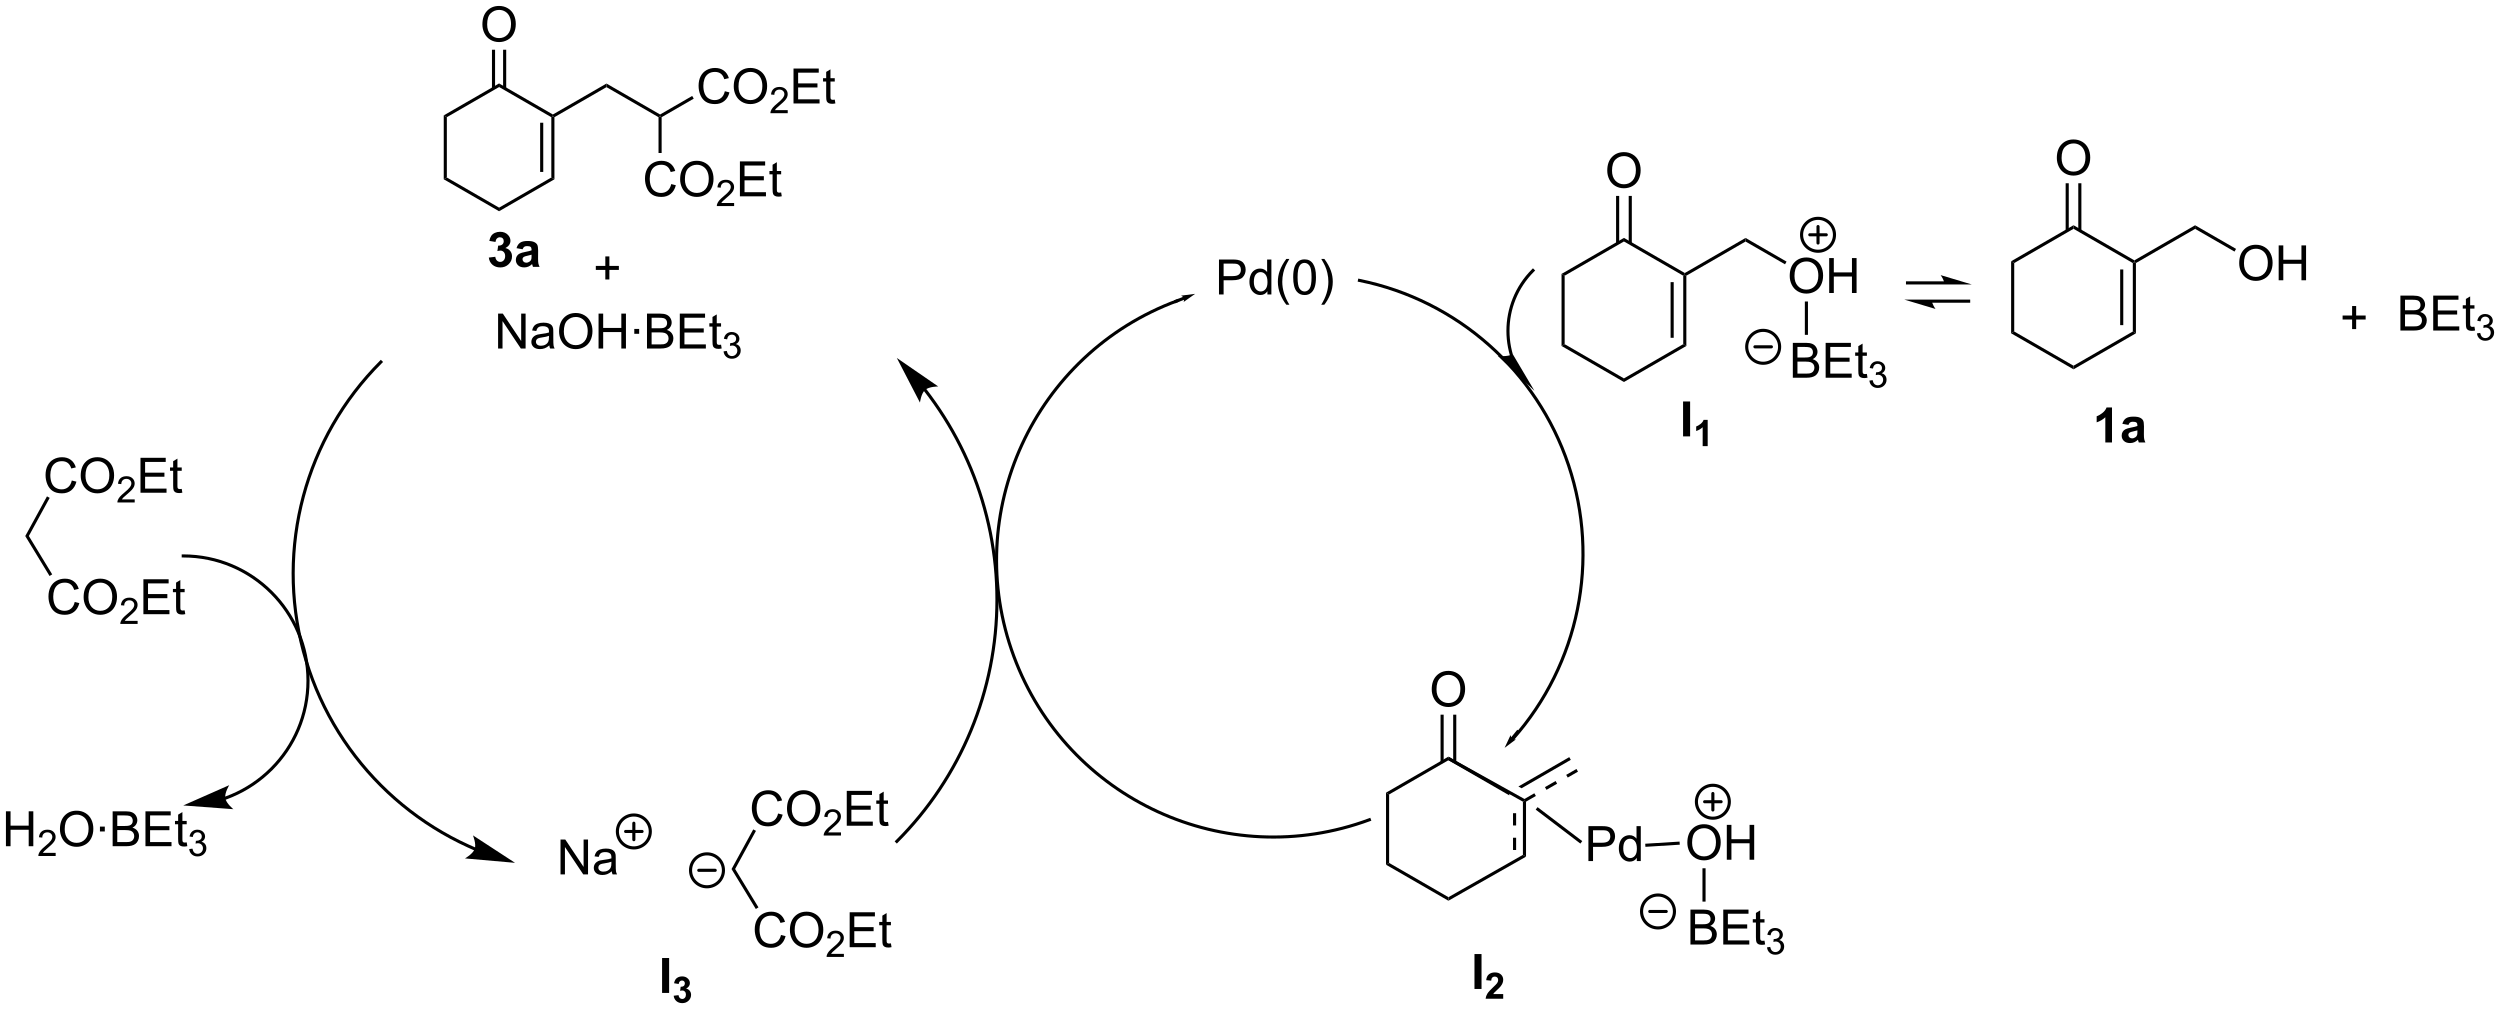 <?xml version="1.0" encoding="UTF-8"?>
<!DOCTYPE svg PUBLIC '-//W3C//DTD SVG 1.0//EN'
          'http://www.w3.org/TR/2001/REC-SVG-20010904/DTD/svg10.dtd'>
<svg stroke-dasharray="none" shape-rendering="auto" xmlns="http://www.w3.org/2000/svg" font-family="'Dialog'" text-rendering="auto" width="1024" fill-opacity="1" color-interpolation="auto" color-rendering="auto" preserveAspectRatio="xMidYMid meet" font-size="12px" viewBox="0 0 1024 414" fill="black" xmlns:xlink="http://www.w3.org/1999/xlink" stroke="black" image-rendering="auto" stroke-miterlimit="10" stroke-linecap="square" stroke-linejoin="miter" font-style="normal" stroke-width="1" height="414" stroke-dashoffset="0" font-weight="normal" stroke-opacity="1"
><!--Generated by the Batik Graphics2D SVG Generator--><defs id="genericDefs"
  /><g
  ><defs id="defs1"
    ><clipPath clipPathUnits="userSpaceOnUse" id="clipPath1"
      ><path d="M1.292 1.598 L423.119 1.598 L423.119 171.853 L1.292 171.853 L1.292 1.598 Z"
      /></clipPath
      ><clipPath clipPathUnits="userSpaceOnUse" id="clipPath2"
      ><path d="M47.34 120.862 L47.34 286.383 L457.438 286.383 L457.438 120.862 Z"
      /></clipPath
    ></defs
    ><g transform="scale(2.428,2.428) translate(-1.292,-1.598) matrix(1.029,0,0,1.029,-47.402,-122.721)"
    ><path d="M247.167 169.087 L247.167 163.36 L249.328 163.36 Q249.899 163.36 250.198 163.415 Q250.62 163.485 250.904 163.683 Q251.19 163.878 251.365 164.235 Q251.539 164.589 251.539 165.016 Q251.539 165.745 251.073 166.253 Q250.61 166.758 249.394 166.758 L247.925 166.758 L247.925 169.087 L247.167 169.087 ZM247.925 166.081 L249.407 166.081 Q250.141 166.081 250.448 165.808 Q250.758 165.534 250.758 165.04 Q250.758 164.68 250.576 164.425 Q250.394 164.167 250.097 164.087 Q249.907 164.034 249.391 164.034 L247.925 164.034 L247.925 166.081 ZM255.105 169.087 L255.105 168.563 Q254.711 169.18 253.946 169.18 Q253.448 169.18 253.032 168.907 Q252.618 168.633 252.388 168.144 Q252.159 167.652 252.159 167.016 Q252.159 166.394 252.365 165.889 Q252.573 165.383 252.987 165.115 Q253.401 164.844 253.914 164.844 Q254.289 164.844 254.581 165.003 Q254.875 165.159 255.058 165.415 L255.058 163.36 L255.758 163.36 L255.758 169.087 L255.105 169.087 ZM252.883 167.016 Q252.883 167.813 253.219 168.209 Q253.555 168.602 254.011 168.602 Q254.472 168.602 254.795 168.225 Q255.118 167.847 255.118 167.073 Q255.118 166.222 254.789 165.823 Q254.461 165.425 253.98 165.425 Q253.511 165.425 253.196 165.808 Q252.883 166.191 252.883 167.016 ZM258.207 170.771 Q257.624 170.037 257.22 169.053 Q256.819 168.066 256.819 167.011 Q256.819 166.081 257.121 165.23 Q257.473 164.243 258.207 163.261 L258.71 163.261 Q258.239 164.073 258.085 164.422 Q257.848 164.962 257.71 165.547 Q257.543 166.277 257.543 167.016 Q257.543 168.894 258.71 170.771 L258.207 170.771 ZM259.332 166.261 Q259.332 165.245 259.541 164.628 Q259.749 164.008 260.161 163.672 Q260.575 163.337 261.2 163.337 Q261.661 163.337 262.007 163.521 Q262.356 163.706 262.582 164.058 Q262.809 164.407 262.937 164.909 Q263.067 165.409 263.067 166.261 Q263.067 167.269 262.858 167.889 Q262.653 168.508 262.239 168.847 Q261.827 169.185 261.2 169.185 Q260.371 169.185 259.897 168.589 Q259.332 167.876 259.332 166.261 ZM260.054 166.261 Q260.054 167.672 260.384 168.139 Q260.715 168.605 261.2 168.605 Q261.684 168.605 262.012 168.136 Q262.343 167.667 262.343 166.261 Q262.343 164.847 262.012 164.383 Q261.684 163.917 261.192 163.917 Q260.707 163.917 260.418 164.329 Q260.054 164.852 260.054 166.261 ZM264.438 170.771 L263.933 170.771 Q265.102 168.894 265.102 167.016 Q265.102 166.282 264.933 165.558 Q264.8 164.972 264.563 164.433 Q264.409 164.081 263.933 163.261 L264.438 163.261 Q265.172 164.243 265.524 165.23 Q265.823 166.081 265.823 167.011 Q265.823 168.066 265.42 169.053 Q265.016 170.037 264.438 170.771 Z" stroke="none" clip-path="url(#clipPath2)"
    /></g
    ><g transform="matrix(2.497,0,0,2.497,-118.206,-301.788)"
    ><path d="M295.721 242.207 C306.613 229.886 310.105 212.69 304.881 197.097 L304.8 196.855 L304.316 197.017 L304.397 197.259 C309.563 212.68 306.11 229.685 295.338 241.869 L295.169 242.06 L295.552 242.398 L295.721 242.207 ZM304.881 197.097 C302.269 189.301 297.677 182.497 291.722 177.233 C285.768 171.969 278.452 168.245 270.395 166.609 L270.145 166.558 L270.043 167.058 L270.293 167.109 C278.263 168.727 285.497 172.41 291.385 177.615 C297.272 182.82 301.814 189.548 304.397 197.259 L304.478 197.501 L304.962 197.339 L304.881 197.097 Z" stroke="none" clip-path="url(#clipPath2)"
    /></g
    ><g transform="matrix(2.497,0,0,2.497,-118.206,-301.788)"
    ><path d="M240.369 169.958 C216.727 178.707 204.655 204.965 213.404 228.607 L213.492 228.846 L213.971 228.669 L213.882 228.43 C205.231 205.052 217.169 179.087 240.546 170.436 L240.786 170.347 L240.608 169.869 L240.369 169.958 ZM213.404 228.607 C217.777 240.425 226.528 249.355 237.144 254.236 C247.759 259.117 260.235 259.946 272.053 255.572 L272.292 255.484 L272.115 255.005 L271.876 255.094 C260.185 259.42 247.849 258.597 237.357 253.773 C226.864 248.948 218.209 240.121 213.882 228.43 L213.794 228.19 L213.315 228.367 L213.404 228.607 Z" stroke="none" clip-path="url(#clipPath2)"
    /></g
    ><g transform="matrix(2.497,0,0,2.497,-118.206,-301.788)"
    ><path d="M241.458 169.537 L240.152 170.046 L239.914 170.139 L240.099 170.614 L240.337 170.522 L241.643 170.013 L241.881 169.92 L241.696 169.445 L241.458 169.537 ZM243.381 169.062 L241.087 169.354 C241.087 169.354 241.462 169.546 241.551 169.775 C241.64 170.004 241.494 170.399 241.494 170.399 Z" stroke="none" clip-path="url(#clipPath2)"
    /></g
    ><g transform="matrix(2.497,0,0,2.497,-118.206,-301.788)"
    ><path d="M295.586 242.173 L296.47 241.086 L296.631 240.888 L296.235 240.566 L296.074 240.764 L295.19 241.852 L295.029 242.05 L295.425 242.371 L295.586 242.173 ZM294.149 243.537 L296 242.149 C296 242.149 295.579 242.167 295.388 242.013 C295.197 241.858 295.129 241.442 295.129 241.442 Z" stroke="none" clip-path="url(#clipPath2)"
    /></g
    ><g transform="matrix(2.497,0,0,2.497,-118.206,-301.788)"
    ><path d="M323.963 177.612 L323.452 177.317 L323.452 166.086 L323.707 165.939 L323.963 166.086 ZM321.888 176.267 L321.888 167.137 L321.378 167.137 L321.378 176.267 Z" stroke="none" clip-path="url(#clipPath2)"
    /></g
    ><g transform="matrix(2.497,0,0,2.497,-118.206,-301.788)"
    ><path d="M323.707 165.645 L323.707 165.939 L323.452 166.086 L313.726 160.471 L313.726 159.882 Z" stroke="none" clip-path="url(#clipPath2)"
    /></g
    ><g transform="matrix(2.497,0,0,2.497,-118.206,-301.788)"
    ><path d="M313.726 159.882 L313.726 160.471 L304 166.086 L303.49 165.792 Z" stroke="none" clip-path="url(#clipPath2)"
    /></g
    ><g transform="matrix(2.497,0,0,2.497,-118.206,-301.788)"
    ><path d="M323.963 166.086 L323.707 165.939 L323.707 165.645 L333.674 159.89 L333.674 160.479 Z" stroke="none" clip-path="url(#clipPath2)"
    /></g
    ><g transform="matrix(2.497,0,0,2.497,-118.206,-301.788)"
    ><path d="M310.989 148.854 Q310.989 147.427 311.755 146.622 Q312.52 145.815 313.731 145.815 Q314.523 145.815 315.158 146.195 Q315.796 146.572 316.13 147.25 Q316.466 147.927 316.466 148.786 Q316.466 149.658 316.114 150.346 Q315.763 151.033 315.117 151.388 Q314.474 151.742 313.726 151.742 Q312.919 151.742 312.281 151.351 Q311.645 150.958 311.317 150.283 Q310.989 149.606 310.989 148.854 ZM311.77 148.864 Q311.77 149.901 312.325 150.497 Q312.882 151.091 313.724 151.091 Q314.578 151.091 315.13 150.489 Q315.684 149.888 315.684 148.783 Q315.684 148.083 315.447 147.562 Q315.211 147.041 314.755 146.755 Q314.302 146.466 313.734 146.466 Q312.929 146.466 312.349 147.02 Q311.77 147.572 311.77 148.864 Z" stroke="none" clip-path="url(#clipPath2)"
    /></g
    ><g transform="matrix(2.497,0,0,2.497,-118.206,-301.788)"
    ><path d="M315.017 160.774 L315.017 152.998 L314.507 152.998 L314.507 160.774 ZM312.945 160.774 L312.945 152.998 L312.435 152.998 L312.435 160.774 Z" stroke="none" clip-path="url(#clipPath2)"
    /></g
    ><g transform="matrix(2.497,0,0,2.497,-118.206,-301.788)"
    ><path d="M366.315 167.011 L360.244 167.011 L359.989 167.011 L359.989 167.521 L360.244 167.521 L366.315 167.521 L366.57 167.521 L366.57 167.011 L366.315 167.011 ZM370.779 167.521 L365.677 165.99 C365.677 165.99 366.315 166.851 366.315 167.521 ZM370.269 170.011 L364.198 170.011 L363.943 170.011 L363.943 170.521 L364.198 170.521 L370.269 170.521 L370.524 170.521 L370.524 170.011 L370.269 170.011 ZM359.733 170.011 L364.836 171.541 C364.836 171.541 364.198 170.68 364.198 170.011 Z" stroke="none" clip-path="url(#clipPath2)"
    /></g
    ><g transform="matrix(2.497,0,0,2.497,-118.206,-301.788)"
    ><path d="M441.093 175.08 L441.093 169.354 L443.242 169.354 Q443.898 169.354 444.294 169.528 Q444.692 169.7 444.916 170.062 Q445.14 170.424 445.14 170.817 Q445.14 171.185 444.94 171.51 Q444.742 171.833 444.341 172.034 Q444.859 172.185 445.138 172.552 Q445.419 172.919 445.419 173.419 Q445.419 173.823 445.247 174.169 Q445.078 174.513 444.828 174.7 Q444.578 174.888 444.2 174.984 Q443.825 175.08 443.278 175.08 L441.093 175.08 ZM441.851 171.76 L443.091 171.76 Q443.593 171.76 443.812 171.692 Q444.101 171.606 444.247 171.409 Q444.395 171.208 444.395 170.909 Q444.395 170.622 444.257 170.406 Q444.122 170.19 443.867 170.109 Q443.614 170.028 442.997 170.028 L441.851 170.028 L441.851 171.76 ZM441.851 174.403 L443.278 174.403 Q443.645 174.403 443.794 174.377 Q444.054 174.33 444.229 174.221 Q444.406 174.112 444.518 173.903 Q444.632 173.692 444.632 173.419 Q444.632 173.099 444.468 172.864 Q444.304 172.627 444.013 172.531 Q443.724 172.435 443.177 172.435 L441.851 172.435 L441.851 174.403 ZM446.476 175.08 L446.476 169.354 L450.617 169.354 L450.617 170.028 L447.234 170.028 L447.234 171.784 L450.403 171.784 L450.403 172.455 L447.234 172.455 L447.234 174.403 L450.75 174.403 L450.75 175.08 L446.476 175.08 ZM453.242 174.45 L453.343 175.073 Q453.046 175.135 452.812 175.135 Q452.429 175.135 452.218 175.015 Q452.007 174.893 451.921 174.695 Q451.836 174.497 451.836 173.864 L451.836 171.479 L451.32 171.479 L451.32 170.932 L451.836 170.932 L451.836 169.903 L452.536 169.481 L452.536 170.932 L453.242 170.932 L453.242 171.479 L452.536 171.479 L452.536 173.903 Q452.536 174.205 452.572 174.291 Q452.609 174.377 452.692 174.429 Q452.778 174.479 452.935 174.479 Q453.052 174.479 453.242 174.45 Z" stroke="none" clip-path="url(#clipPath2)"
    /></g
    ><g transform="matrix(2.497,0,0,2.497,-118.206,-301.788)"
    ><path d="M453.654 175.546 L454.181 175.475 Q454.273 175.924 454.49 176.122 Q454.709 176.319 455.023 176.319 Q455.394 176.319 455.65 176.061 Q455.908 175.804 455.908 175.423 Q455.908 175.059 455.67 174.825 Q455.433 174.589 455.066 174.589 Q454.918 174.589 454.695 174.647 L454.753 174.184 Q454.806 174.19 454.837 174.19 Q455.175 174.19 455.445 174.014 Q455.714 173.839 455.714 173.471 Q455.714 173.182 455.517 172.993 Q455.322 172.802 455.011 172.802 Q454.703 172.802 454.498 172.995 Q454.293 173.188 454.234 173.575 L453.707 173.481 Q453.804 172.95 454.146 172.659 Q454.49 172.368 455 172.368 Q455.351 172.368 455.646 172.518 Q455.943 172.669 456.099 172.93 Q456.255 173.19 456.255 173.483 Q456.255 173.762 456.105 173.991 Q455.957 174.22 455.664 174.354 Q456.045 174.442 456.255 174.72 Q456.466 174.995 456.466 175.411 Q456.466 175.973 456.056 176.366 Q455.646 176.757 455.019 176.757 Q454.455 176.757 454.08 176.421 Q453.707 176.083 453.654 175.546 Z" stroke="none" clip-path="url(#clipPath2)"
    /></g
    ><g transform="matrix(2.497,0,0,2.497,-118.206,-301.788)"
    ><path d="M397.71 175.534 L397.199 175.24 L397.199 164.009 L397.454 163.862 L397.71 164.009 ZM395.635 174.189 L395.635 165.059 L395.125 165.059 L395.125 174.189 Z" stroke="none" clip-path="url(#clipPath2)"
    /></g
    ><g transform="matrix(2.497,0,0,2.497,-118.206,-301.788)"
    ><path d="M397.454 163.567 L397.454 163.862 L397.199 164.009 L387.473 158.393 L387.473 157.804 Z" stroke="none" clip-path="url(#clipPath2)"
    /></g
    ><g transform="matrix(2.497,0,0,2.497,-118.206,-301.788)"
    ><path d="M387.473 157.804 L387.473 158.393 L377.747 164.009 L377.237 163.714 Z" stroke="none" clip-path="url(#clipPath2)"
    /></g
    ><g transform="matrix(2.497,0,0,2.497,-118.206,-301.788)"
    ><path d="M397.71 164.009 L397.454 163.862 L397.454 163.567 L407.421 157.813 L407.421 158.402 Z" stroke="none" clip-path="url(#clipPath2)"
    /></g
    ><g transform="matrix(2.497,0,0,2.497,-118.206,-301.788)"
    ><path d="M384.736 146.776 Q384.736 145.349 385.502 144.544 Q386.267 143.737 387.478 143.737 Q388.27 143.737 388.905 144.117 Q389.543 144.495 389.877 145.172 Q390.213 145.849 390.213 146.708 Q390.213 147.581 389.861 148.268 Q389.51 148.956 388.864 149.31 Q388.221 149.664 387.473 149.664 Q386.666 149.664 386.028 149.274 Q385.392 148.88 385.064 148.206 Q384.736 147.529 384.736 146.776 ZM385.517 146.787 Q385.517 147.823 386.072 148.419 Q386.629 149.013 387.471 149.013 Q388.325 149.013 388.877 148.412 Q389.432 147.81 389.432 146.706 Q389.432 146.005 389.195 145.484 Q388.957 144.964 388.502 144.677 Q388.049 144.388 387.481 144.388 Q386.676 144.388 386.096 144.943 Q385.517 145.495 385.517 146.787 Z" stroke="none" clip-path="url(#clipPath2)"
    /></g
    ><g transform="matrix(2.497,0,0,2.497,-118.206,-301.788)"
    ><path d="M388.764 158.697 L388.764 150.921 L388.254 150.921 L388.254 158.697 ZM386.692 158.697 L386.692 150.921 L386.182 150.921 L386.182 158.697 Z" stroke="none" clip-path="url(#clipPath2)"
    /></g
    ><g transform="matrix(2.497,0,0,2.497,-118.206,-301.788)"
    ><path d="M414.651 164.048 Q414.651 162.62 415.417 161.816 Q416.182 161.008 417.393 161.008 Q418.185 161.008 418.82 161.389 Q419.458 161.766 419.792 162.443 Q420.128 163.12 420.128 163.98 Q420.128 164.852 419.776 165.54 Q419.425 166.227 418.779 166.581 Q418.135 166.935 417.388 166.935 Q416.581 166.935 415.943 166.545 Q415.307 166.152 414.979 165.477 Q414.651 164.8 414.651 164.048 ZM415.432 164.058 Q415.432 165.094 415.987 165.691 Q416.544 166.285 417.385 166.285 Q418.24 166.285 418.792 165.683 Q419.346 165.081 419.346 163.977 Q419.346 163.277 419.109 162.756 Q418.873 162.235 418.417 161.949 Q417.964 161.66 417.396 161.66 Q416.591 161.66 416.01 162.214 Q415.432 162.766 415.432 164.058 ZM421.126 166.837 L421.126 161.11 L421.884 161.11 L421.884 163.462 L424.861 163.462 L424.861 161.11 L425.619 161.11 L425.619 166.837 L424.861 166.837 L424.861 164.136 L421.884 164.136 L421.884 166.837 L421.126 166.837 Z" stroke="none" clip-path="url(#clipPath2)"
    /></g
    ><g transform="matrix(2.497,0,0,2.497,-118.206,-301.788)"
    ><path d="M407.421 158.402 L407.421 157.813 L414.135 161.689 L413.88 162.131 Z" stroke="none" clip-path="url(#clipPath2)"
    /></g
    ><g transform="matrix(2.497,0,0,2.497,-118.206,-301.788)"
    ><path d="M433.172 174.844 L433.172 173.274 L431.612 173.274 L431.612 172.618 L433.172 172.618 L433.172 171.06 L433.836 171.06 L433.836 172.618 L435.394 172.618 L435.394 173.274 L433.836 173.274 L433.836 174.844 L433.172 174.844 Z" stroke="none" clip-path="url(#clipPath2)"
    /></g
    ><g transform="matrix(2.497,0,0,2.497,-118.206,-301.788)"
    ><path d="M139.285 264.298 L139.285 258.572 L140.064 258.572 L143.071 263.067 L143.071 258.572 L143.798 258.572 L143.798 264.298 L143.019 264.298 L140.011 259.798 L140.011 264.298 L139.285 264.298 ZM147.687 263.786 Q147.297 264.119 146.935 264.257 Q146.575 264.392 146.161 264.392 Q145.476 264.392 145.109 264.059 Q144.742 263.723 144.742 263.205 Q144.742 262.9 144.88 262.647 Q145.021 262.395 145.244 262.244 Q145.469 262.09 145.75 262.012 Q145.958 261.957 146.375 261.908 Q147.226 261.806 147.63 261.666 Q147.632 261.52 147.632 261.481 Q147.632 261.051 147.435 260.877 Q147.164 260.637 146.632 260.637 Q146.138 260.637 145.901 260.812 Q145.664 260.986 145.552 261.426 L144.864 261.332 Q144.958 260.892 145.172 260.621 Q145.388 260.348 145.794 260.202 Q146.2 260.056 146.734 260.056 Q147.265 260.056 147.596 260.181 Q147.929 260.306 148.086 260.496 Q148.242 260.684 148.304 260.973 Q148.341 261.153 148.341 261.621 L148.341 262.559 Q148.341 263.541 148.385 263.801 Q148.429 264.059 148.562 264.298 L147.828 264.298 Q147.719 264.08 147.687 263.786 ZM147.63 262.215 Q147.247 262.371 146.482 262.481 Q146.047 262.543 145.867 262.621 Q145.687 262.7 145.588 262.851 Q145.492 263.002 145.492 263.184 Q145.492 263.465 145.706 263.653 Q145.919 263.84 146.328 263.84 Q146.734 263.84 147.049 263.663 Q147.367 263.486 147.515 263.176 Q147.63 262.939 147.63 262.473 L147.63 262.215 Z" stroke="none" clip-path="url(#clipPath2)"
    /></g
    ><g transform="matrix(2.497,0,0,2.497,-118.206,-301.788)"
    ><path d="M175.45 274.228 L176.208 274.418 Q175.971 275.353 175.351 275.845 Q174.732 276.335 173.838 276.335 Q172.911 276.335 172.33 275.957 Q171.752 275.58 171.448 274.866 Q171.145 274.15 171.145 273.33 Q171.145 272.434 171.487 271.77 Q171.83 271.103 172.461 270.757 Q173.091 270.41 173.849 270.41 Q174.708 270.41 175.294 270.848 Q175.88 271.285 176.112 272.08 L175.364 272.254 Q175.166 271.629 174.786 271.345 Q174.409 271.059 173.833 271.059 Q173.174 271.059 172.729 271.377 Q172.286 271.692 172.107 272.226 Q171.927 272.759 171.927 273.324 Q171.927 274.056 172.14 274.601 Q172.354 275.145 172.802 275.416 Q173.252 275.684 173.776 275.684 Q174.411 275.684 174.851 275.317 Q175.294 274.949 175.45 274.228 ZM176.912 273.447 Q176.912 272.02 177.678 271.215 Q178.444 270.408 179.655 270.408 Q180.446 270.408 181.082 270.788 Q181.72 271.166 182.053 271.843 Q182.389 272.52 182.389 273.379 Q182.389 274.252 182.037 274.939 Q181.686 275.627 181.04 275.981 Q180.397 276.335 179.649 276.335 Q178.842 276.335 178.204 275.944 Q177.569 275.551 177.241 274.877 Q176.912 274.199 176.912 273.447 ZM177.694 273.457 Q177.694 274.494 178.248 275.09 Q178.806 275.684 179.647 275.684 Q180.501 275.684 181.053 275.082 Q181.608 274.481 181.608 273.377 Q181.608 272.676 181.371 272.155 Q181.134 271.634 180.678 271.348 Q180.225 271.059 179.657 271.059 Q178.853 271.059 178.272 271.613 Q177.694 272.166 177.694 273.457 Z" stroke="none" clip-path="url(#clipPath2)"
    /></g
    ><g transform="matrix(2.497,0,0,2.497,-118.206,-301.788)"
    ><path d="M185.769 277.328 L185.769 277.836 L182.929 277.836 Q182.923 277.644 182.991 277.469 Q183.099 277.18 183.337 276.898 Q183.577 276.617 184.028 276.248 Q184.728 275.674 184.974 275.338 Q185.22 275.002 185.22 274.703 Q185.22 274.391 184.995 274.176 Q184.773 273.959 184.411 273.959 Q184.03 273.959 183.802 274.188 Q183.573 274.416 183.571 274.82 L183.028 274.766 Q183.085 274.158 183.448 273.842 Q183.812 273.523 184.423 273.523 Q185.042 273.523 185.401 273.867 Q185.763 274.209 185.763 274.715 Q185.763 274.973 185.657 275.223 Q185.552 275.471 185.306 275.746 Q185.062 276.022 184.493 276.502 Q184.019 276.9 183.884 277.043 Q183.749 277.185 183.661 277.328 L185.769 277.328 Z" stroke="none" clip-path="url(#clipPath2)"
    /></g
    ><g transform="matrix(2.497,0,0,2.497,-118.206,-301.788)"
    ><path d="M186.717 276.236 L186.717 270.509 L190.857 270.509 L190.857 271.184 L187.475 271.184 L187.475 272.939 L190.644 272.939 L190.644 273.611 L187.475 273.611 L187.475 275.559 L190.99 275.559 L190.99 276.236 L186.717 276.236 ZM193.482 275.606 L193.584 276.228 Q193.287 276.291 193.053 276.291 Q192.67 276.291 192.459 276.171 Q192.248 276.048 192.162 275.851 Q192.076 275.653 192.076 275.02 L192.076 272.634 L191.561 272.634 L191.561 272.087 L192.076 272.087 L192.076 271.059 L192.777 270.637 L192.777 272.087 L193.482 272.087 L193.482 272.634 L192.777 272.634 L192.777 275.059 Q192.777 275.361 192.813 275.447 Q192.85 275.533 192.933 275.585 Q193.019 275.634 193.175 275.634 Q193.292 275.634 193.482 275.606 Z" stroke="none" clip-path="url(#clipPath2)"
    /></g
    ><g transform="matrix(2.497,0,0,2.497,-118.206,-301.788)"
    ><path d="M167.337 263.421 L167.926 263.408 L171.757 269.704 L171.321 269.97 Z" stroke="none" clip-path="url(#clipPath2)"
    /></g
    ><g transform="matrix(2.497,0,0,2.497,-118.206,-301.788)"
    ><path d="M174.972 254.306 L175.73 254.496 Q175.493 255.431 174.873 255.923 Q174.254 256.413 173.36 256.413 Q172.433 256.413 171.852 256.035 Q171.274 255.657 170.97 254.944 Q170.667 254.228 170.667 253.407 Q170.667 252.512 171.009 251.847 Q171.352 251.181 171.983 250.834 Q172.613 250.488 173.371 250.488 Q174.23 250.488 174.816 250.926 Q175.402 251.363 175.634 252.157 L174.886 252.332 Q174.688 251.707 174.308 251.423 Q173.931 251.137 173.355 251.137 Q172.696 251.137 172.251 251.454 Q171.808 251.769 171.629 252.303 Q171.449 252.837 171.449 253.402 Q171.449 254.134 171.662 254.678 Q171.876 255.222 172.324 255.493 Q172.774 255.762 173.298 255.762 Q173.933 255.762 174.373 255.394 Q174.816 255.027 174.972 254.306 ZM176.435 253.524 Q176.435 252.097 177.2 251.293 Q177.966 250.486 179.177 250.486 Q179.968 250.486 180.604 250.866 Q181.242 251.243 181.575 251.92 Q181.911 252.597 181.911 253.457 Q181.911 254.329 181.56 255.017 Q181.208 255.704 180.562 256.058 Q179.919 256.413 179.171 256.413 Q178.364 256.413 177.726 256.022 Q177.091 255.629 176.763 254.954 Q176.435 254.277 176.435 253.524 ZM177.216 253.535 Q177.216 254.571 177.77 255.168 Q178.328 255.762 179.169 255.762 Q180.023 255.762 180.575 255.16 Q181.13 254.558 181.13 253.454 Q181.13 252.754 180.893 252.233 Q180.656 251.712 180.2 251.426 Q179.747 251.137 179.179 251.137 Q178.375 251.137 177.794 251.691 Q177.216 252.243 177.216 253.535 Z" stroke="none" clip-path="url(#clipPath2)"
    /></g
    ><g transform="matrix(2.497,0,0,2.497,-118.206,-301.788)"
    ><path d="M185.291 257.406 L185.291 257.914 L182.451 257.914 Q182.445 257.722 182.513 257.546 Q182.621 257.257 182.859 256.976 Q183.099 256.695 183.55 256.326 Q184.25 255.751 184.496 255.416 Q184.742 255.08 184.742 254.781 Q184.742 254.468 184.517 254.253 Q184.294 254.037 183.933 254.037 Q183.552 254.037 183.324 254.265 Q183.095 254.494 183.093 254.898 L182.55 254.843 Q182.607 254.236 182.97 253.919 Q183.334 253.601 183.945 253.601 Q184.564 253.601 184.923 253.945 Q185.285 254.287 185.285 254.792 Q185.285 255.05 185.179 255.3 Q185.074 255.548 184.828 255.824 Q184.584 256.099 184.015 256.58 Q183.541 256.978 183.406 257.121 Q183.271 257.263 183.183 257.406 L185.291 257.406 Z" stroke="none" clip-path="url(#clipPath2)"
    /></g
    ><g transform="matrix(2.497,0,0,2.497,-118.206,-301.788)"
    ><path d="M186.239 256.314 L186.239 250.587 L190.379 250.587 L190.379 251.262 L186.997 251.262 L186.997 253.017 L190.166 253.017 L190.166 253.689 L186.997 253.689 L186.997 255.637 L190.512 255.637 L190.512 256.314 L186.239 256.314 ZM193.004 255.683 L193.106 256.306 Q192.809 256.368 192.575 256.368 Q192.192 256.368 191.981 256.248 Q191.77 256.126 191.684 255.928 Q191.598 255.73 191.598 255.097 L191.598 252.712 L191.083 252.712 L191.083 252.165 L191.598 252.165 L191.598 251.137 L192.299 250.715 L192.299 252.165 L193.004 252.165 L193.004 252.712 L192.299 252.712 L192.299 255.137 Q192.299 255.439 192.335 255.524 Q192.372 255.611 192.455 255.663 Q192.541 255.712 192.697 255.712 Q192.814 255.712 193.004 255.683 Z" stroke="none" clip-path="url(#clipPath2)"
    /></g
    ><g transform="matrix(2.497,0,0,2.497,-118.206,-301.788)"
    ><path d="M167.926 263.408 L167.337 263.421 L170.9 256.91 L171.347 257.154 Z" stroke="none" clip-path="url(#clipPath2)"
    /></g
    ><g transform="matrix(2.497,0,0,2.497,-118.206,-301.788)"
    ><path d="M285.061 245.05 L284.934 245.271 L284.934 245.566 L294.915 251.328 L294.915 250.739 L285.061 245.05 Z" stroke="none" clip-path="url(#clipPath2)"
    /></g
    ><g transform="matrix(2.497,0,0,2.497,-118.206,-301.788)"
    ><path d="M284.931 244.978 L284.934 245.271 L284.934 245.566 L275.207 251.181 L274.697 250.887 Z" stroke="none" clip-path="url(#clipPath2)"
    /></g
    ><g transform="matrix(2.497,0,0,2.497,-118.206,-301.788)"
    ><path d="M304.754 245.059 L296.412 249.875 L296.412 249.875 L296.932 250.164 L296.932 250.164 L305.009 245.5 L304.754 245.059 Z" stroke="none" clip-path="url(#clipPath2)"
    /></g
    ><g transform="matrix(2.497,0,0,2.497,-118.206,-301.788)"
    ><path d="M282.197 233.948 Q282.197 232.521 282.962 231.717 Q283.728 230.909 284.939 230.909 Q285.731 230.909 286.366 231.29 Q287.004 231.667 287.337 232.344 Q287.673 233.021 287.673 233.881 Q287.673 234.753 287.322 235.441 Q286.97 236.128 286.324 236.482 Q285.681 236.837 284.934 236.837 Q284.126 236.837 283.488 236.446 Q282.853 236.053 282.525 235.378 Q282.197 234.701 282.197 233.948 ZM282.978 233.959 Q282.978 234.995 283.533 235.592 Q284.09 236.185 284.931 236.185 Q285.785 236.185 286.337 235.584 Q286.892 234.982 286.892 233.878 Q286.892 233.178 286.655 232.657 Q286.418 232.136 285.962 231.85 Q285.509 231.56 284.942 231.56 Q284.137 231.56 283.556 232.115 Q282.978 232.667 282.978 233.959 Z" stroke="none" clip-path="url(#clipPath2)"
    /></g
    ><g transform="matrix(2.497,0,0,2.497,-118.206,-301.788)"
    ><path d="M286.224 245.847 L286.224 238.093 L285.714 238.093 L285.714 245.847 ZM284.153 245.869 L284.153 238.093 L283.643 238.093 L283.643 245.869 Z" stroke="none" clip-path="url(#clipPath2)"
    /></g
    ><g transform="matrix(2.497,0,0,2.497,-118.206,-301.788)"
    ><path d="M299.558 253.262 L299.249 253.668 L306.579 259.241 L306.888 258.835 L299.558 253.262 Z" stroke="none" clip-path="url(#clipPath2)"
    /></g
    ><g transform="matrix(2.497,0,0,2.497,-118.206,-301.788)"
    ><path d="M307.897 262.103 L307.897 256.377 L310.059 256.377 Q310.629 256.377 310.928 256.431 Q311.35 256.502 311.634 256.699 Q311.921 256.895 312.095 257.252 Q312.269 257.606 312.269 258.033 Q312.269 258.762 311.803 259.27 Q311.34 259.775 310.124 259.775 L308.655 259.775 L308.655 262.103 L307.897 262.103 ZM308.655 259.098 L310.137 259.098 Q310.871 259.098 311.178 258.824 Q311.488 258.551 311.488 258.056 Q311.488 257.697 311.306 257.442 Q311.124 257.184 310.827 257.103 Q310.637 257.051 310.121 257.051 L308.655 257.051 L308.655 259.098 ZM315.835 262.103 L315.835 261.58 Q315.441 262.197 314.676 262.197 Q314.178 262.197 313.762 261.923 Q313.348 261.65 313.118 261.16 Q312.889 260.668 312.889 260.033 Q312.889 259.41 313.095 258.905 Q313.303 258.4 313.717 258.132 Q314.132 257.861 314.644 257.861 Q315.019 257.861 315.311 258.02 Q315.605 258.176 315.788 258.431 L315.788 256.377 L316.488 256.377 L316.488 262.103 L315.835 262.103 ZM313.613 260.033 Q313.613 260.83 313.949 261.226 Q314.285 261.619 314.741 261.619 Q315.202 261.619 315.525 261.241 Q315.848 260.863 315.848 260.09 Q315.848 259.238 315.519 258.84 Q315.191 258.442 314.71 258.442 Q314.241 258.442 313.926 258.824 Q313.613 259.207 313.613 260.033 Z" stroke="none" clip-path="url(#clipPath2)"
    /></g
    ><g transform="matrix(2.497,0,0,2.497,-118.206,-301.788)"
    ><path d="M324.124 259.103 Q324.124 257.676 324.889 256.871 Q325.655 256.064 326.866 256.064 Q327.658 256.064 328.293 256.444 Q328.931 256.822 329.264 257.499 Q329.6 258.176 329.6 259.035 Q329.6 259.908 329.249 260.595 Q328.897 261.283 328.251 261.637 Q327.608 261.991 326.861 261.991 Q326.053 261.991 325.415 261.601 Q324.78 261.207 324.452 260.533 Q324.124 259.856 324.124 259.103 ZM324.905 259.114 Q324.905 260.15 325.46 260.746 Q326.017 261.34 326.858 261.34 Q327.712 261.34 328.264 260.739 Q328.819 260.137 328.819 259.033 Q328.819 258.332 328.582 257.812 Q328.345 257.291 327.889 257.004 Q327.436 256.715 326.868 256.715 Q326.064 256.715 325.483 257.27 Q324.905 257.822 324.905 259.114 ZM330.599 261.892 L330.599 256.166 L331.357 256.166 L331.357 258.517 L334.333 258.517 L334.333 256.166 L335.091 256.166 L335.091 261.892 L334.333 261.892 L334.333 259.192 L331.357 259.192 L331.357 261.892 L330.599 261.892 Z" stroke="none" clip-path="url(#clipPath2)"
    /></g
    ><g transform="matrix(2.497,0,0,2.497,-118.206,-301.788)"
    ><path d="M317.248 259.772 L317.216 259.263 L322.851 258.912 L322.883 259.421 Z" stroke="none" clip-path="url(#clipPath2)"
    /></g
    ><g transform="matrix(2.497,0,0,2.497,-118.206,-301.788)"
    ><path d="M138.286 150.271 L137.776 149.976 L137.776 140.083 L138.031 139.935 L138.286 140.083 ZM136.452 149.065 L136.452 140.994 L135.942 140.994 L135.942 149.065 Z" stroke="none" clip-path="url(#clipPath2)"
    /></g
    ><g transform="matrix(2.497,0,0,2.497,-118.206,-301.788)"
    ><path d="M138.031 139.641 L138.031 139.935 L137.776 140.083 L129.208 135.136 L129.208 134.546 Z" stroke="none" clip-path="url(#clipPath2)"
    /></g
    ><g transform="matrix(2.497,0,0,2.497,-118.206,-301.788)"
    ><path d="M129.208 134.546 L129.208 135.136 L120.639 140.083 L120.129 139.788 Z" stroke="none" clip-path="url(#clipPath2)"
    /></g
    ><g transform="matrix(2.497,0,0,2.497,-118.206,-301.788)"
    ><path d="M126.471 124.874 Q126.471 123.447 127.236 122.642 Q128.002 121.835 129.213 121.835 Q130.005 121.835 130.64 122.215 Q131.278 122.592 131.611 123.269 Q131.947 123.947 131.947 124.806 Q131.947 125.678 131.596 126.366 Q131.244 127.053 130.598 127.407 Q129.955 127.762 129.208 127.762 Q128.4 127.762 127.762 127.371 Q127.127 126.978 126.799 126.303 Q126.471 125.626 126.471 124.874 ZM127.252 124.884 Q127.252 125.921 127.807 126.517 Q128.364 127.111 129.205 127.111 Q130.059 127.111 130.611 126.509 Q131.166 125.907 131.166 124.803 Q131.166 124.103 130.929 123.582 Q130.692 123.061 130.236 122.775 Q129.783 122.486 129.215 122.486 Q128.411 122.486 127.83 123.04 Q127.252 123.592 127.252 124.884 Z" stroke="none" clip-path="url(#clipPath2)"
    /></g
    ><g transform="matrix(2.497,0,0,2.497,-118.206,-301.788)"
    ><path d="M130.376 135.369 L130.376 129.018 L129.866 129.018 L129.866 135.369 ZM128.549 135.369 L128.549 129.018 L128.039 129.018 L128.039 135.369 Z" stroke="none" clip-path="url(#clipPath2)"
    /></g
    ><g transform="matrix(2.497,0,0,2.497,-118.206,-301.788)"
    ><path d="M138.286 140.083 L138.031 139.935 L138.031 139.641 L146.824 134.564 L146.824 135.153 Z" stroke="none" clip-path="url(#clipPath2)"
    /></g
    ><g transform="matrix(2.497,0,0,2.497,-118.206,-301.788)"
    ><path d="M146.824 135.153 L146.824 134.564 L155.617 139.641 L155.617 139.935 L155.362 140.083 Z" stroke="none" clip-path="url(#clipPath2)"
    /></g
    ><g transform="matrix(2.497,0,0,2.497,-118.206,-301.788)"
    ><path d="M166.238 135.826 L166.996 136.016 Q166.759 136.951 166.139 137.443 Q165.519 137.933 164.626 137.933 Q163.699 137.933 163.118 137.555 Q162.54 137.177 162.235 136.464 Q161.933 135.748 161.933 134.927 Q161.933 134.031 162.274 133.368 Q162.618 132.701 163.248 132.354 Q163.879 132.008 164.636 132.008 Q165.496 132.008 166.082 132.446 Q166.668 132.883 166.899 133.677 L166.152 133.852 Q165.954 133.227 165.574 132.943 Q165.196 132.656 164.621 132.656 Q163.962 132.656 163.517 132.974 Q163.074 133.289 162.894 133.823 Q162.714 134.357 162.714 134.922 Q162.714 135.654 162.928 136.198 Q163.142 136.743 163.589 137.013 Q164.04 137.281 164.563 137.281 Q165.199 137.281 165.639 136.914 Q166.082 136.547 166.238 135.826 ZM167.7 135.044 Q167.7 133.618 168.466 132.813 Q169.231 132.006 170.442 132.006 Q171.234 132.006 171.869 132.386 Q172.507 132.763 172.841 133.44 Q173.177 134.118 173.177 134.977 Q173.177 135.849 172.825 136.537 Q172.474 137.224 171.828 137.578 Q171.185 137.933 170.437 137.933 Q169.63 137.933 168.992 137.542 Q168.356 137.149 168.028 136.474 Q167.7 135.797 167.7 135.044 ZM168.481 135.055 Q168.481 136.091 169.036 136.688 Q169.593 137.281 170.435 137.281 Q171.289 137.281 171.841 136.68 Q172.395 136.078 172.395 134.974 Q172.395 134.274 172.159 133.753 Q171.922 133.232 171.466 132.946 Q171.013 132.656 170.445 132.656 Q169.64 132.656 169.06 133.211 Q168.481 133.763 168.481 135.055 Z" stroke="none" clip-path="url(#clipPath2)"
    /></g
    ><g transform="matrix(2.497,0,0,2.497,-118.206,-301.788)"
    ><path d="M176.556 138.926 L176.556 139.434 L173.716 139.434 Q173.711 139.242 173.779 139.066 Q173.886 138.777 174.125 138.496 Q174.365 138.215 174.816 137.846 Q175.515 137.272 175.761 136.935 Q176.007 136.6 176.007 136.301 Q176.007 135.988 175.783 135.773 Q175.56 135.557 175.199 135.557 Q174.818 135.557 174.589 135.785 Q174.361 136.014 174.359 136.418 L173.816 136.363 Q173.873 135.756 174.236 135.44 Q174.599 135.121 175.211 135.121 Q175.83 135.121 176.189 135.465 Q176.55 135.807 176.55 136.312 Q176.55 136.57 176.445 136.82 Q176.339 137.068 176.093 137.344 Q175.849 137.619 175.281 138.1 Q174.806 138.498 174.672 138.641 Q174.537 138.783 174.449 138.926 L176.556 138.926 Z" stroke="none" clip-path="url(#clipPath2)"
    /></g
    ><g transform="matrix(2.497,0,0,2.497,-118.206,-301.788)"
    ><path d="M177.505 137.834 L177.505 132.107 L181.645 132.107 L181.645 132.781 L178.262 132.781 L178.262 134.537 L181.432 134.537 L181.432 135.209 L178.262 135.209 L178.262 137.156 L181.778 137.156 L181.778 137.834 L177.505 137.834 ZM184.27 137.203 L184.372 137.826 Q184.075 137.888 183.84 137.888 Q183.458 137.888 183.247 137.768 Q183.036 137.646 182.95 137.448 Q182.864 137.25 182.864 136.618 L182.864 134.232 L182.348 134.232 L182.348 133.685 L182.864 133.685 L182.864 132.656 L183.564 132.235 L183.564 133.685 L184.27 133.685 L184.27 134.232 L183.564 134.232 L183.564 136.656 Q183.564 136.959 183.601 137.044 Q183.637 137.131 183.721 137.183 Q183.807 137.232 183.963 137.232 Q184.08 137.232 184.27 137.203 Z" stroke="none" clip-path="url(#clipPath2)"
    /></g
    ><g transform="matrix(2.497,0,0,2.497,-118.206,-301.788)"
    ><path d="M155.872 140.083 L155.617 139.935 L155.617 139.641 L160.883 136.6 L161.138 137.042 Z" stroke="none" clip-path="url(#clipPath2)"
    /></g
    ><g transform="matrix(2.497,0,0,2.497,-118.206,-301.788)"
    ><path d="M157.445 151.055 L158.203 151.246 Q157.966 152.18 157.346 152.673 Q156.726 153.162 155.833 153.162 Q154.906 153.162 154.325 152.785 Q153.747 152.407 153.442 151.694 Q153.14 150.977 153.14 150.157 Q153.14 149.261 153.482 148.597 Q153.825 147.93 154.455 147.584 Q155.086 147.238 155.844 147.238 Q156.703 147.238 157.289 147.675 Q157.875 148.113 158.107 148.907 L157.359 149.082 Q157.161 148.457 156.781 148.173 Q156.403 147.886 155.828 147.886 Q155.169 147.886 154.724 148.204 Q154.281 148.519 154.101 149.053 Q153.922 149.587 153.922 150.152 Q153.922 150.884 154.135 151.428 Q154.349 151.972 154.797 152.243 Q155.247 152.511 155.77 152.511 Q156.406 152.511 156.846 152.144 Q157.289 151.777 157.445 151.055 ZM158.907 150.274 Q158.907 148.847 159.673 148.042 Q160.439 147.235 161.649 147.235 Q162.441 147.235 163.077 147.615 Q163.715 147.993 164.048 148.67 Q164.384 149.347 164.384 150.207 Q164.384 151.079 164.032 151.766 Q163.681 152.454 163.035 152.808 Q162.392 153.162 161.644 153.162 Q160.837 153.162 160.199 152.772 Q159.564 152.378 159.235 151.704 Q158.907 151.027 158.907 150.274 ZM159.689 150.285 Q159.689 151.321 160.243 151.917 Q160.8 152.511 161.642 152.511 Q162.496 152.511 163.048 151.91 Q163.603 151.308 163.603 150.204 Q163.603 149.503 163.366 148.983 Q163.129 148.462 162.673 148.175 Q162.22 147.886 161.652 147.886 Q160.847 147.886 160.267 148.441 Q159.689 148.993 159.689 150.285 Z" stroke="none" clip-path="url(#clipPath2)"
    /></g
    ><g transform="matrix(2.497,0,0,2.497,-118.206,-301.788)"
    ><path d="M167.763 154.155 L167.763 154.663 L164.923 154.663 Q164.918 154.472 164.986 154.296 Q165.094 154.007 165.332 153.726 Q165.572 153.445 166.023 153.075 Q166.722 152.501 166.969 152.165 Q167.215 151.829 167.215 151.53 Q167.215 151.218 166.99 151.003 Q166.767 150.786 166.406 150.786 Q166.025 150.786 165.797 151.015 Q165.568 151.243 165.566 151.648 L165.023 151.593 Q165.08 150.986 165.443 150.669 Q165.806 150.351 166.418 150.351 Q167.037 150.351 167.396 150.695 Q167.757 151.036 167.757 151.542 Q167.757 151.8 167.652 152.05 Q167.547 152.298 167.3 152.573 Q167.056 152.849 166.488 153.329 Q166.013 153.728 165.879 153.87 Q165.744 154.013 165.656 154.155 L167.763 154.155 Z" stroke="none" clip-path="url(#clipPath2)"
    /></g
    ><g transform="matrix(2.497,0,0,2.497,-118.206,-301.788)"
    ><path d="M168.712 153.063 L168.712 147.337 L172.852 147.337 L172.852 148.011 L169.469 148.011 L169.469 149.766 L172.639 149.766 L172.639 150.438 L169.469 150.438 L169.469 152.386 L172.985 152.386 L172.985 153.063 L168.712 153.063 ZM175.477 152.433 L175.579 153.055 Q175.282 153.118 175.048 153.118 Q174.665 153.118 174.454 152.998 Q174.243 152.876 174.157 152.678 Q174.071 152.48 174.071 151.847 L174.071 149.462 L173.555 149.462 L173.555 148.915 L174.071 148.915 L174.071 147.886 L174.772 147.464 L174.772 148.915 L175.477 148.915 L175.477 149.462 L174.772 149.462 L174.772 151.886 Q174.772 152.188 174.808 152.274 Q174.844 152.36 174.928 152.412 Q175.014 152.462 175.17 152.462 Q175.287 152.462 175.477 152.433 Z" stroke="none" clip-path="url(#clipPath2)"
    /></g
    ><g transform="matrix(2.497,0,0,2.497,-118.206,-301.788)"
    ><path d="M155.362 140.083 L155.617 139.935 L155.872 140.083 L155.872 145.96 L155.362 145.96 Z" stroke="none" clip-path="url(#clipPath2)"
    /></g
    ><g transform="matrix(2.497,0,0,2.497,-118.206,-301.788)"
    ><path d="M297.536 252.434 L299.279 251.428 L299.024 250.986 L297.281 251.992 ZM301.022 250.422 L302.765 249.415 L302.51 248.974 L300.767 249.98 ZM304.508 248.409 L306.188 247.439 L305.933 246.997 L304.253 247.967 Z" stroke="none" clip-path="url(#clipPath2)"
    /></g
    ><g transform="matrix(2.497,0,0,2.497,-118.206,-301.788)"
    ><path d="M125.314 259.875 L125.291 259.865 C125.26 259.852 125.229 259.839 125.198 259.826 C125.137 259.799 125.075 259.772 125.014 259.746 C124.768 259.639 124.523 259.53 124.28 259.419 C123.793 259.197 123.31 258.967 122.832 258.73 C121.876 258.256 120.938 257.752 120.019 257.218 C116.343 255.085 112.975 252.489 109.993 249.507 C104.03 243.543 99.609 236.037 97.35 227.607 C95.091 219.177 95.167 210.465 97.35 202.319 C99.533 194.173 103.822 186.591 109.994 180.419 L110.174 180.239 L109.813 179.878 L109.633 180.059 C103.398 186.293 99.063 193.955 96.857 202.187 C94.651 210.42 94.575 219.222 96.857 227.739 C99.139 236.255 103.606 243.841 109.633 249.868 C112.646 252.881 116.048 255.504 119.763 257.66 C120.692 258.199 121.639 258.708 122.606 259.187 C123.089 259.427 123.576 259.659 124.068 259.883 C124.315 259.995 124.562 260.105 124.81 260.213 C124.872 260.24 124.934 260.267 124.996 260.294 C125.028 260.308 125.058 260.321 125.09 260.334 L125.113 260.344 L125.347 260.445 L125.548 259.976 L125.314 259.875 ZM131.827 262.397 L124.921 257.892 C124.921 257.892 125.498 259.282 125.212 260.109 C124.926 260.936 123.613 261.673 123.613 261.673 Z" stroke="none" clip-path="url(#clipPath2)"
    /></g
    ><g transform="matrix(2.497,0,0,2.497,-118.206,-301.788)"
    ><path d="M59.595 219.602 L60.353 219.792 Q60.116 220.727 59.496 221.219 Q58.876 221.709 57.983 221.709 Q57.056 221.709 56.475 221.331 Q55.897 220.954 55.592 220.24 Q55.29 219.524 55.29 218.704 Q55.29 217.808 55.632 217.144 Q55.975 216.477 56.605 216.131 Q57.236 215.784 57.993 215.784 Q58.853 215.784 59.439 216.222 Q60.025 216.659 60.257 217.454 L59.509 217.628 Q59.311 217.003 58.931 216.719 Q58.553 216.433 57.978 216.433 Q57.319 216.433 56.874 216.75 Q56.431 217.066 56.251 217.6 Q56.072 218.133 56.072 218.698 Q56.072 219.43 56.285 219.975 Q56.499 220.519 56.947 220.79 Q57.397 221.058 57.92 221.058 Q58.556 221.058 58.996 220.691 Q59.439 220.323 59.595 219.602 ZM61.057 218.821 Q61.057 217.394 61.823 216.589 Q62.589 215.782 63.799 215.782 Q64.591 215.782 65.227 216.162 Q65.865 216.54 66.198 217.217 Q66.534 217.894 66.534 218.753 Q66.534 219.625 66.182 220.313 Q65.831 221 65.185 221.355 Q64.542 221.709 63.794 221.709 Q62.987 221.709 62.349 221.318 Q61.714 220.925 61.385 220.25 Q61.057 219.573 61.057 218.821 ZM61.839 218.831 Q61.839 219.868 62.393 220.464 Q62.95 221.058 63.792 221.058 Q64.646 221.058 65.198 220.456 Q65.753 219.855 65.753 218.75 Q65.753 218.05 65.516 217.529 Q65.279 217.008 64.823 216.722 Q64.37 216.433 63.802 216.433 Q62.997 216.433 62.417 216.988 Q61.839 217.54 61.839 218.831 Z" stroke="none" clip-path="url(#clipPath2)"
    /></g
    ><g transform="matrix(2.497,0,0,2.497,-118.206,-301.788)"
    ><path d="M69.913 222.702 L69.913 223.21 L67.073 223.21 Q67.068 223.018 67.136 222.843 Q67.243 222.554 67.482 222.272 Q67.722 221.991 68.173 221.622 Q68.872 221.048 69.118 220.712 Q69.365 220.376 69.365 220.077 Q69.365 219.765 69.14 219.55 Q68.917 219.333 68.556 219.333 Q68.175 219.333 67.947 219.561 Q67.718 219.79 67.716 220.194 L67.173 220.14 Q67.23 219.532 67.593 219.216 Q67.956 218.897 68.568 218.897 Q69.187 218.897 69.546 219.241 Q69.907 219.583 69.907 220.089 Q69.907 220.347 69.802 220.597 Q69.697 220.845 69.451 221.12 Q69.206 221.395 68.638 221.876 Q68.163 222.274 68.029 222.417 Q67.894 222.56 67.806 222.702 L69.913 222.702 Z" stroke="none" clip-path="url(#clipPath2)"
    /></g
    ><g transform="matrix(2.497,0,0,2.497,-118.206,-301.788)"
    ><path d="M70.862 221.61 L70.862 215.883 L75.002 215.883 L75.002 216.558 L71.619 216.558 L71.619 218.313 L74.789 218.313 L74.789 218.985 L71.619 218.985 L71.619 220.933 L75.135 220.933 L75.135 221.61 L70.862 221.61 ZM77.627 220.98 L77.729 221.602 Q77.432 221.665 77.198 221.665 Q76.815 221.665 76.604 221.545 Q76.393 221.422 76.307 221.225 Q76.221 221.027 76.221 220.394 L76.221 218.008 L75.705 218.008 L75.705 217.462 L76.221 217.462 L76.221 216.433 L76.921 216.011 L76.921 217.462 L77.627 217.462 L77.627 218.008 L76.921 218.008 L76.921 220.433 Q76.921 220.735 76.958 220.821 Q76.994 220.907 77.078 220.959 Q77.164 221.008 77.32 221.008 Q77.437 221.008 77.627 220.98 Z" stroke="none" clip-path="url(#clipPath2)"
    /></g
    ><g transform="matrix(2.497,0,0,2.497,-118.206,-301.788)"
    ><path d="M51.482 208.795 L52.071 208.782 L55.902 215.078 L55.466 215.344 Z" stroke="none" clip-path="url(#clipPath2)"
    /></g
    ><g transform="matrix(2.497,0,0,2.497,-118.206,-301.788)"
    ><path d="M59.117 199.68 L59.875 199.87 Q59.638 200.805 59.018 201.297 Q58.398 201.787 57.505 201.787 Q56.578 201.787 55.997 201.409 Q55.419 201.031 55.114 200.318 Q54.812 199.602 54.812 198.781 Q54.812 197.886 55.154 197.221 Q55.497 196.555 56.127 196.208 Q56.758 195.862 57.516 195.862 Q58.375 195.862 58.961 196.3 Q59.547 196.737 59.779 197.531 L59.031 197.706 Q58.833 197.081 58.453 196.797 Q58.075 196.511 57.5 196.511 Q56.841 196.511 56.396 196.828 Q55.953 197.143 55.773 197.677 Q55.594 198.211 55.594 198.776 Q55.594 199.508 55.807 200.052 Q56.021 200.596 56.469 200.867 Q56.919 201.136 57.443 201.136 Q58.078 201.136 58.518 200.768 Q58.961 200.401 59.117 199.68 ZM60.579 198.899 Q60.579 197.471 61.345 196.667 Q62.111 195.859 63.322 195.859 Q64.113 195.859 64.749 196.24 Q65.387 196.617 65.72 197.294 Q66.056 197.971 66.056 198.831 Q66.056 199.703 65.704 200.391 Q65.353 201.078 64.707 201.432 Q64.064 201.787 63.316 201.787 Q62.509 201.787 61.871 201.396 Q61.236 201.003 60.907 200.328 Q60.579 199.651 60.579 198.899 ZM61.361 198.909 Q61.361 199.945 61.915 200.542 Q62.473 201.136 63.314 201.136 Q64.168 201.136 64.72 200.534 Q65.275 199.932 65.275 198.828 Q65.275 198.128 65.038 197.607 Q64.801 197.086 64.345 196.8 Q63.892 196.511 63.324 196.511 Q62.52 196.511 61.939 197.065 Q61.361 197.617 61.361 198.909 Z" stroke="none" clip-path="url(#clipPath2)"
    /></g
    ><g transform="matrix(2.497,0,0,2.497,-118.206,-301.788)"
    ><path d="M69.436 202.78 L69.436 203.288 L66.596 203.288 Q66.59 203.096 66.658 202.92 Q66.766 202.631 67.004 202.35 Q67.244 202.069 67.695 201.7 Q68.394 201.125 68.641 200.79 Q68.887 200.454 68.887 200.155 Q68.887 199.842 68.662 199.627 Q68.439 199.411 68.078 199.411 Q67.697 199.411 67.469 199.639 Q67.24 199.868 67.238 200.272 L66.695 200.217 Q66.752 199.61 67.115 199.293 Q67.478 198.975 68.09 198.975 Q68.709 198.975 69.068 199.319 Q69.43 199.661 69.43 200.167 Q69.43 200.424 69.324 200.674 Q69.219 200.922 68.973 201.198 Q68.728 201.473 68.16 201.954 Q67.686 202.352 67.551 202.495 Q67.416 202.637 67.328 202.78 L69.436 202.78 Z" stroke="none" clip-path="url(#clipPath2)"
    /></g
    ><g transform="matrix(2.497,0,0,2.497,-118.206,-301.788)"
    ><path d="M70.384 201.688 L70.384 195.961 L74.524 195.961 L74.524 196.636 L71.141 196.636 L71.141 198.391 L74.311 198.391 L74.311 199.063 L71.141 199.063 L71.141 201.011 L74.657 201.011 L74.657 201.688 L70.384 201.688 ZM77.149 201.057 L77.251 201.68 Q76.954 201.742 76.72 201.742 Q76.337 201.742 76.126 201.623 Q75.915 201.5 75.829 201.302 Q75.743 201.104 75.743 200.471 L75.743 198.086 L75.228 198.086 L75.228 197.539 L75.743 197.539 L75.743 196.511 L76.444 196.089 L76.444 197.539 L77.149 197.539 L77.149 198.086 L76.444 198.086 L76.444 200.511 Q76.444 200.813 76.48 200.899 Q76.516 200.984 76.6 201.037 Q76.686 201.086 76.842 201.086 Q76.959 201.086 77.149 201.057 Z" stroke="none" clip-path="url(#clipPath2)"
    /></g
    ><g transform="matrix(2.497,0,0,2.497,-118.206,-301.788)"
    ><path d="M52.071 208.782 L51.482 208.795 L55.044 202.284 L55.492 202.528 Z" stroke="none" clip-path="url(#clipPath2)"
    /></g
    ><g transform="matrix(2.497,0,0,2.497,-118.206,-301.788)"
    ><path d="M84.354 252.042 L84.355 252.042 L84.358 252.041 L84.373 252.036 C84.383 252.032 84.393 252.028 84.403 252.025 C84.442 252.011 84.482 251.996 84.522 251.982 C84.84 251.865 85.153 251.742 85.463 251.611 C87.942 250.562 90.174 249.045 92.049 247.17 C95.8 243.419 98.118 238.238 98.118 232.519 C98.118 226.8 95.8 221.619 92.049 217.868 C88.298 214.117 83.117 211.799 77.398 211.799 L77.143 211.799 L77.143 212.309 L77.398 212.309 C82.981 212.309 88.032 214.573 91.688 218.229 C95.344 221.884 97.607 226.935 97.607 232.519 C97.607 238.103 95.344 243.154 91.688 246.809 C89.86 248.638 87.682 250.118 85.264 251.141 C84.962 251.268 84.656 251.389 84.346 251.502 C84.308 251.517 84.269 251.531 84.23 251.545 C84.221 251.548 84.21 251.552 84.201 251.555 L84.187 251.56 L84.185 251.561 L84.185 251.561 L83.945 251.645 L84.113 252.126 L84.354 252.042 ZM77.398 252.984 L85.621 253.598 C85.621 253.598 84.445 252.659 84.296 251.797 C84.148 250.935 84.943 249.656 84.943 249.656 Z" stroke="none" clip-path="url(#clipPath2)"
    /></g
    ><g transform="matrix(2.497,0,0,2.497,-118.206,-301.788)"
    ><path d="M146.635 166.706 L146.635 165.136 L145.075 165.136 L145.075 164.479 L146.635 164.479 L146.635 162.922 L147.299 162.922 L147.299 164.479 L148.856 164.479 L148.856 165.136 L147.299 165.136 L147.299 166.706 L146.635 166.706 Z" stroke="none" clip-path="url(#clipPath2)"
    /></g
    ><g transform="matrix(2.497,0,0,2.497,-118.206,-301.788)"
    ><path d="M198.881 184.983 L198.885 184.987 L198.891 184.995 C198.909 185.018 198.927 185.041 198.944 185.063 C198.979 185.109 199.014 185.154 199.049 185.2 C199.119 185.29 199.188 185.381 199.257 185.472 C199.396 185.654 199.533 185.837 199.669 186.021 C200.212 186.755 200.738 187.502 201.243 188.261 C203.267 191.295 204.983 194.514 206.373 197.868 C209.151 204.576 210.621 211.826 210.621 219.228 C210.621 226.63 209.151 233.88 206.373 240.588 C203.594 247.296 199.507 253.462 194.273 258.696 L194.093 258.877 L194.453 259.237 L194.634 259.057 C199.915 253.775 204.04 247.553 206.844 240.783 C209.648 234.013 211.131 226.697 211.131 219.228 C211.131 211.759 209.648 204.442 206.844 197.673 C205.442 194.288 203.71 191.04 201.668 187.978 C201.157 187.213 200.628 186.459 200.079 185.717 C199.942 185.532 199.803 185.347 199.663 185.163 C199.594 185.071 199.524 184.98 199.453 184.888 C199.418 184.842 199.383 184.797 199.347 184.751 C199.33 184.728 199.312 184.706 199.294 184.683 L199.288 184.674 L199.285 184.67 L199.128 184.469 L198.725 184.781 L198.881 184.983 ZM194.453 179.58 L198.247 186.901 C198.247 186.901 198.429 185.407 199.085 184.828 C199.741 184.25 201.246 184.255 201.246 184.255 Z" stroke="none" clip-path="url(#clipPath2)"
    /></g
    ><g transform="matrix(2.497,0,0,2.497,-118.206,-301.788)"
    ><path d="M48.312 259.672 L48.312 253.945 L49.07 253.945 L49.07 256.297 L52.046 256.297 L52.046 253.945 L52.804 253.945 L52.804 259.672 L52.046 259.672 L52.046 256.971 L49.07 256.971 L49.07 259.672 L48.312 259.672 Z" stroke="none" clip-path="url(#clipPath2)"
    /></g
    ><g transform="matrix(2.497,0,0,2.497,-118.206,-301.788)"
    ><path d="M56.47 260.764 L56.47 261.272 L53.63 261.272 Q53.625 261.08 53.693 260.904 Q53.8 260.615 54.039 260.334 Q54.279 260.053 54.73 259.684 Q55.429 259.11 55.675 258.774 Q55.922 258.438 55.922 258.139 Q55.922 257.826 55.697 257.611 Q55.474 257.395 55.113 257.395 Q54.732 257.395 54.504 257.623 Q54.275 257.852 54.273 258.256 L53.73 258.201 Q53.787 257.594 54.15 257.277 Q54.513 256.959 55.125 256.959 Q55.744 256.959 56.103 257.303 Q56.464 257.645 56.464 258.151 Q56.464 258.408 56.359 258.658 Q56.254 258.906 56.007 259.182 Q55.763 259.457 55.195 259.938 Q54.72 260.336 54.586 260.479 Q54.451 260.621 54.363 260.764 L56.47 260.764 Z" stroke="none" clip-path="url(#clipPath2)"
    /></g
    ><g transform="matrix(2.497,0,0,2.497,-118.206,-301.788)"
    ><path d="M57.174 256.882 Q57.174 255.456 57.939 254.651 Q58.705 253.844 59.916 253.844 Q60.708 253.844 61.343 254.224 Q61.981 254.601 62.314 255.278 Q62.65 255.956 62.65 256.815 Q62.65 257.687 62.299 258.375 Q61.947 259.062 61.301 259.416 Q60.658 259.771 59.911 259.771 Q59.103 259.771 58.465 259.38 Q57.83 258.987 57.502 258.312 Q57.174 257.635 57.174 256.882 ZM57.955 256.893 Q57.955 257.929 58.51 258.526 Q59.067 259.12 59.908 259.12 Q60.762 259.12 61.314 258.518 Q61.869 257.916 61.869 256.812 Q61.869 256.112 61.632 255.591 Q61.395 255.07 60.939 254.784 Q60.486 254.494 59.919 254.494 Q59.114 254.494 58.533 255.049 Q57.955 255.601 57.955 256.893 ZM63.732 257.252 L63.732 256.453 L64.532 256.453 L64.532 257.252 L63.732 257.252 ZM65.817 259.672 L65.817 253.945 L67.965 253.945 Q68.622 253.945 69.017 254.119 Q69.416 254.291 69.64 254.653 Q69.864 255.015 69.864 255.409 Q69.864 255.776 69.663 256.101 Q69.465 256.424 69.064 256.625 Q69.583 256.776 69.861 257.143 Q70.142 257.51 70.142 258.01 Q70.142 258.414 69.971 258.76 Q69.801 259.104 69.551 259.291 Q69.301 259.479 68.924 259.575 Q68.549 259.672 68.002 259.672 L65.817 259.672 ZM66.575 256.351 L67.814 256.351 Q68.317 256.351 68.536 256.284 Q68.825 256.198 68.971 256 Q69.119 255.799 69.119 255.5 Q69.119 255.213 68.981 254.997 Q68.846 254.781 68.59 254.7 Q68.338 254.619 67.721 254.619 L66.575 254.619 L66.575 256.351 ZM66.575 258.995 L68.002 258.995 Q68.369 258.995 68.517 258.969 Q68.778 258.922 68.952 258.812 Q69.129 258.703 69.241 258.495 Q69.356 258.284 69.356 258.01 Q69.356 257.69 69.192 257.455 Q69.028 257.219 68.736 257.122 Q68.447 257.026 67.9 257.026 L66.575 257.026 L66.575 258.995 ZM71.2 259.672 L71.2 253.945 L75.34 253.945 L75.34 254.619 L71.958 254.619 L71.958 256.375 L75.127 256.375 L75.127 257.047 L71.958 257.047 L71.958 258.995 L75.473 258.995 L75.473 259.672 L71.2 259.672 ZM77.965 259.041 L78.067 259.664 Q77.77 259.726 77.536 259.726 Q77.153 259.726 76.942 259.606 Q76.731 259.484 76.645 259.286 Q76.559 259.088 76.559 258.455 L76.559 256.07 L76.043 256.07 L76.043 255.523 L76.559 255.523 L76.559 254.494 L77.26 254.073 L77.26 255.523 L77.965 255.523 L77.965 256.07 L77.26 256.07 L77.26 258.495 Q77.26 258.797 77.296 258.882 Q77.333 258.969 77.416 259.021 Q77.502 259.07 77.658 259.07 Q77.775 259.07 77.965 259.041 Z" stroke="none" clip-path="url(#clipPath2)"
    /></g
    ><g transform="matrix(2.497,0,0,2.497,-118.206,-301.788)"
    ><path d="M78.377 260.137 L78.905 260.067 Q78.997 260.516 79.213 260.713 Q79.432 260.91 79.747 260.91 Q80.118 260.91 80.374 260.652 Q80.631 260.395 80.631 260.014 Q80.631 259.651 80.393 259.416 Q80.157 259.18 79.79 259.18 Q79.641 259.18 79.418 259.238 L79.477 258.776 Q79.53 258.781 79.561 258.781 Q79.899 258.781 80.168 258.606 Q80.438 258.43 80.438 258.063 Q80.438 257.774 80.241 257.584 Q80.045 257.393 79.735 257.393 Q79.426 257.393 79.221 257.586 Q79.016 257.779 78.957 258.166 L78.43 258.072 Q78.528 257.541 78.87 257.25 Q79.213 256.959 79.723 256.959 Q80.075 256.959 80.37 257.11 Q80.666 257.26 80.823 257.522 Q80.979 257.781 80.979 258.074 Q80.979 258.354 80.829 258.582 Q80.68 258.811 80.387 258.945 Q80.768 259.033 80.979 259.311 Q81.19 259.586 81.19 260.002 Q81.19 260.565 80.78 260.957 Q80.37 261.348 79.743 261.348 Q79.178 261.348 78.803 261.012 Q78.43 260.674 78.377 260.137 Z" stroke="none" clip-path="url(#clipPath2)"
    /></g
    ><g transform="matrix(2.497,0,0,2.497,-118.206,-301.788)"
    ><path d="M393.785 193.445 L392.689 193.445 L392.689 189.307 Q392.087 189.87 391.27 190.141 L391.27 189.143 Q391.699 189.003 392.202 188.612 Q392.707 188.219 392.895 187.695 L393.785 187.695 L393.785 193.445 ZM396.482 190.562 L395.485 190.383 Q395.654 189.781 396.063 189.492 Q396.474 189.203 397.281 189.203 Q398.016 189.203 398.375 189.378 Q398.735 189.549 398.88 189.818 Q399.029 190.086 399.029 190.799 L399.016 192.081 Q399.016 192.628 399.068 192.888 Q399.123 193.148 399.266 193.445 L398.18 193.445 Q398.138 193.336 398.076 193.12 Q398.047 193.023 398.037 192.992 Q397.755 193.266 397.435 193.404 Q397.115 193.539 396.75 193.539 Q396.11 193.539 395.74 193.193 Q395.373 192.844 395.373 192.312 Q395.373 191.961 395.539 191.685 Q395.708 191.409 396.01 191.263 Q396.313 191.117 396.883 191.008 Q397.654 190.862 397.951 190.737 L397.951 190.628 Q397.951 190.312 397.794 190.177 Q397.638 190.042 397.203 190.042 Q396.912 190.042 396.748 190.159 Q396.583 190.273 396.482 190.562 ZM397.951 191.453 Q397.74 191.523 397.281 191.622 Q396.826 191.719 396.685 191.812 Q396.469 191.964 396.469 192.198 Q396.469 192.43 396.641 192.599 Q396.813 192.766 397.078 192.766 Q397.375 192.766 397.646 192.57 Q397.844 192.422 397.906 192.206 Q397.951 192.065 397.951 191.672 L397.951 191.453 Z" stroke="none" clip-path="url(#clipPath2)"
    /></g
    ><g transform="matrix(2.497,0,0,2.497,-118.206,-301.788)"
    ><path d="M323.425 192.444 L323.425 186.717 L324.581 186.717 L324.581 192.444 L323.425 192.444 Z" stroke="none" clip-path="url(#clipPath2)"
    /></g
    ><g transform="matrix(2.497,0,0,2.497,-118.206,-301.788)"
    ><path d="M327.462 194.043 L326.639 194.043 L326.639 190.94 Q326.188 191.362 325.575 191.565 L325.575 190.817 Q325.897 190.712 326.274 190.418 Q326.653 190.124 326.794 189.731 L327.462 189.731 L327.462 194.043 Z" stroke="none" clip-path="url(#clipPath2)"
    /></g
    ><g transform="matrix(2.497,0,0,2.497,-118.206,-301.788)"
    ><path d="M289.208 283.087 L289.208 277.36 L290.364 277.36 L290.364 283.087 L289.208 283.087 Z" stroke="none" clip-path="url(#clipPath2)"
    /></g
    ><g transform="matrix(2.497,0,0,2.497,-118.206,-301.788)"
    ><path d="M293.919 283.921 L293.919 284.687 L291.034 284.687 Q291.081 284.253 291.316 283.864 Q291.55 283.476 292.241 282.835 Q292.798 282.315 292.923 282.132 Q293.093 281.876 293.093 281.628 Q293.093 281.353 292.945 281.204 Q292.798 281.056 292.536 281.056 Q292.279 281.056 292.126 281.212 Q291.974 281.366 291.95 281.728 L291.13 281.646 Q291.204 280.966 291.591 280.671 Q291.978 280.374 292.558 280.374 Q293.193 280.374 293.556 280.718 Q293.919 281.06 293.919 281.569 Q293.919 281.858 293.816 282.122 Q293.712 282.384 293.486 282.671 Q293.337 282.86 292.947 283.218 Q292.558 283.575 292.452 283.692 Q292.349 283.81 292.284 283.921 L293.919 283.921 Z" stroke="none" clip-path="url(#clipPath2)"
    /></g
    ><g transform="matrix(2.497,0,0,2.497,-118.206,-301.788)"
    ><path d="M155.945 283.737 L155.945 278.01 L157.101 278.01 L157.101 283.737 L155.945 283.737 Z" stroke="none" clip-path="url(#clipPath2)"
    /></g
    ><g transform="matrix(2.497,0,0,2.497,-118.206,-301.788)"
    ><path d="M157.847 284.196 L158.644 284.101 Q158.681 284.405 158.847 284.567 Q159.015 284.728 159.253 284.728 Q159.507 284.728 159.681 284.534 Q159.857 284.341 159.857 284.013 Q159.857 283.702 159.689 283.521 Q159.523 283.339 159.283 283.339 Q159.124 283.339 158.904 283.399 L158.995 282.729 Q159.329 282.737 159.505 282.585 Q159.681 282.431 159.681 282.175 Q159.681 281.958 159.552 281.829 Q159.423 281.7 159.208 281.7 Q158.998 281.7 158.847 281.847 Q158.699 281.993 158.667 282.274 L157.908 282.146 Q157.988 281.757 158.146 281.524 Q158.306 281.29 158.591 281.157 Q158.878 281.024 159.232 281.024 Q159.839 281.024 160.204 281.411 Q160.507 281.728 160.507 282.126 Q160.507 282.69 159.888 283.028 Q160.257 283.106 160.478 283.382 Q160.701 283.657 160.701 284.048 Q160.701 284.612 160.286 285.013 Q159.874 285.411 159.259 285.411 Q158.675 285.411 158.29 285.075 Q157.908 284.739 157.847 284.196 Z" stroke="none" clip-path="url(#clipPath2)"
    /></g
    ><g transform="matrix(2.497,0,0,2.497,-118.206,-301.788)"
    ><path d="M127.523 163.111 L128.586 162.983 Q128.636 163.389 128.857 163.606 Q129.081 163.819 129.399 163.819 Q129.737 163.819 129.969 163.561 Q130.203 163.304 130.203 162.866 Q130.203 162.452 129.979 162.21 Q129.758 161.968 129.438 161.968 Q129.227 161.968 128.932 162.048 L129.055 161.155 Q129.5 161.166 129.734 160.962 Q129.969 160.757 129.969 160.416 Q129.969 160.126 129.797 159.954 Q129.625 159.783 129.339 159.783 Q129.057 159.783 128.857 159.978 Q128.659 160.173 128.617 160.548 L127.604 160.376 Q127.711 159.858 127.922 159.548 Q128.136 159.236 128.516 159.059 Q128.899 158.882 129.37 158.882 Q130.18 158.882 130.667 159.397 Q131.07 159.819 131.07 160.35 Q131.07 161.103 130.245 161.554 Q130.737 161.658 131.031 162.025 Q131.328 162.392 131.328 162.913 Q131.328 163.666 130.776 164.199 Q130.227 164.731 129.406 164.731 Q128.628 164.731 128.115 164.283 Q127.604 163.835 127.523 163.111 ZM133.066 161.749 L132.069 161.569 Q132.238 160.968 132.647 160.679 Q133.059 160.389 133.866 160.389 Q134.6 160.389 134.96 160.564 Q135.319 160.736 135.465 161.004 Q135.613 161.272 135.613 161.986 L135.6 163.267 Q135.6 163.814 135.652 164.074 Q135.707 164.335 135.85 164.632 L134.764 164.632 Q134.723 164.522 134.66 164.306 Q134.632 164.21 134.621 164.179 Q134.34 164.452 134.02 164.59 Q133.699 164.725 133.335 164.725 Q132.694 164.725 132.324 164.379 Q131.957 164.03 131.957 163.499 Q131.957 163.147 132.124 162.871 Q132.293 162.595 132.595 162.449 Q132.897 162.304 133.468 162.194 Q134.238 162.048 134.535 161.923 L134.535 161.814 Q134.535 161.499 134.379 161.363 Q134.223 161.228 133.788 161.228 Q133.496 161.228 133.332 161.345 Q133.168 161.46 133.066 161.749 ZM134.535 162.639 Q134.324 162.71 133.866 162.809 Q133.41 162.905 133.27 162.999 Q133.053 163.15 133.053 163.384 Q133.053 163.616 133.225 163.785 Q133.397 163.952 133.663 163.952 Q133.96 163.952 134.231 163.757 Q134.428 163.608 134.491 163.392 Q134.535 163.251 134.535 162.858 L134.535 162.639 Z" stroke="none" clip-path="url(#clipPath2)"
    /></g
    ><g transform="matrix(2.497,0,0,2.497,-118.206,-301.788)"
    ><path d="M120.129 139.788 L120.639 140.083 L120.639 149.976 L120.129 150.271 Z" stroke="none" clip-path="url(#clipPath2)"
    /></g
    ><g transform="matrix(2.497,0,0,2.497,-118.206,-301.788)"
    ><path d="M120.129 150.271 L120.639 149.976 L129.208 154.923 L129.208 155.512 Z" stroke="none" clip-path="url(#clipPath2)"
    /></g
    ><g transform="matrix(2.497,0,0,2.497,-118.206,-301.788)"
    ><path d="M129.208 155.512 L129.208 154.923 L137.776 149.976 L138.286 150.271 Z" stroke="none" clip-path="url(#clipPath2)"
    /></g
    ><g transform="matrix(2.497,0,0,2.497,-118.206,-301.788)"
    ><path d="M303.49 165.792 L304 166.086 L304 177.317 L303.49 177.612 Z" stroke="none" clip-path="url(#clipPath2)"
    /></g
    ><g transform="matrix(2.497,0,0,2.497,-118.206,-301.788)"
    ><path d="M303.49 177.612 L304 177.317 L313.726 182.933 L313.726 183.522 Z" stroke="none" clip-path="url(#clipPath2)"
    /></g
    ><g transform="matrix(2.497,0,0,2.497,-118.206,-301.788)"
    ><path d="M313.726 183.522 L313.726 182.933 L323.452 177.317 L323.963 177.612 Z" stroke="none" clip-path="url(#clipPath2)"
    /></g
    ><g transform="matrix(2.497,0,0,2.497,-118.206,-301.788)"
    ><path d="M377.237 163.714 L377.747 164.009 L377.747 175.24 L377.237 175.534 Z" stroke="none" clip-path="url(#clipPath2)"
    /></g
    ><g transform="matrix(2.497,0,0,2.497,-118.206,-301.788)"
    ><path d="M377.237 175.534 L377.747 175.24 L387.473 180.855 L387.473 181.444 Z" stroke="none" clip-path="url(#clipPath2)"
    /></g
    ><g transform="matrix(2.497,0,0,2.497,-118.206,-301.788)"
    ><path d="M387.473 181.444 L387.473 180.855 L397.199 175.24 L397.71 175.534 Z" stroke="none" clip-path="url(#clipPath2)"
    /></g
    ><g transform="matrix(2.497,0,0,2.497,-118.206,-301.788)"
    ><path d="M274.697 250.887 L275.207 251.181 L275.207 262.412 L274.697 262.707 Z" stroke="none" clip-path="url(#clipPath2)"
    /></g
    ><g transform="matrix(2.497,0,0,2.497,-118.206,-301.788)"
    ><path d="M274.697 262.707 L275.207 262.412 L284.935 268.028 L284.933 268.616 Z" stroke="none" clip-path="url(#clipPath2)"
    /></g
    ><g transform="matrix(2.497,0,0,2.497,-118.206,-301.788)"
    ><path d="M284.933 268.616 L284.935 268.028 L297.153 261.089 L297.663 261.386 Z" stroke="none" clip-path="url(#clipPath2)"
    /></g
    ><g transform="matrix(2.497,0,0,2.497,-118.206,-301.788)"
    ><path d="M297.406 251.92 L297.408 252.213 L297.153 252.363 L284.81 245.494 L284.934 245.271 L284.931 244.978 Z" stroke="none" clip-path="url(#clipPath2)"
    /></g
    ><g transform="matrix(2.497,0,0,2.497,-118.206,-301.788)"
    ><path d="M297.663 261.386 L297.153 261.089 L297.153 252.363 L297.408 252.213 L297.663 252.361 ZM296.039 260.292 L296.039 258.279 L295.529 258.279 L295.529 260.292 ZM296.039 256.267 L296.039 254.254 L295.529 254.254 L295.529 256.267 Z" stroke="none" clip-path="url(#clipPath2)"
    /></g
    ><g transform="matrix(2.497,0,0,2.497,-118.206,-301.788)"
    ><path d="M295.5 178.979 L295.499 178.978 L295.497 178.971 C295.49 178.946 295.482 178.919 295.475 178.892 C295.46 178.84 295.445 178.786 295.43 178.732 C295.402 178.625 295.374 178.518 295.348 178.411 C295.296 178.196 295.248 177.98 295.206 177.763 C295.038 176.897 294.954 176.016 294.954 175.137 C294.955 171.619 296.295 168.1 298.983 165.412 L299.163 165.232 L298.802 164.871 L298.622 165.051 C295.839 167.834 294.444 171.484 294.444 175.137 C294.444 176.049 294.531 176.961 294.705 177.86 C294.749 178.085 294.798 178.309 294.852 178.532 C294.879 178.643 294.908 178.755 294.938 178.865 C294.953 178.921 294.968 178.976 294.984 179.031 C294.992 179.059 295 179.087 295.007 179.114 L295.009 179.12 L295.009 179.12 L295.08 179.365 L295.57 179.224 L295.5 178.979 ZM299.047 184.971 L295.481 178.948 C294.632 179.451 293.031 179.236 293.031 179.236 Z" stroke="none" clip-path="url(#clipPath2)"
    /></g
    ><g transform="matrix(2.497,0,0,2.497,-118.206,-301.788)"
    ><path d="M340.919 166.133 Q340.919 164.707 341.684 163.902 Q342.45 163.095 343.661 163.095 Q344.452 163.095 345.088 163.475 Q345.726 163.852 346.059 164.529 Q346.395 165.207 346.395 166.066 Q346.395 166.938 346.044 167.626 Q345.692 168.313 345.046 168.667 Q344.403 169.022 343.656 169.022 Q342.848 169.022 342.21 168.631 Q341.575 168.238 341.247 167.563 Q340.919 166.886 340.919 166.133 ZM341.7 166.144 Q341.7 167.18 342.255 167.777 Q342.812 168.37 343.653 168.37 Q344.507 168.37 345.059 167.769 Q345.614 167.167 345.614 166.063 Q345.614 165.363 345.377 164.842 Q345.14 164.321 344.684 164.035 Q344.231 163.745 343.663 163.745 Q342.859 163.745 342.278 164.3 Q341.7 164.852 341.7 166.144 ZM347.394 168.923 L347.394 163.196 L348.152 163.196 L348.152 165.548 L351.128 165.548 L351.128 163.196 L351.886 163.196 L351.886 168.923 L351.128 168.923 L351.128 166.222 L348.152 166.222 L348.152 168.923 L347.394 168.923 Z" stroke="none" clip-path="url(#clipPath2)"
    /></g
    ><g transform="matrix(2.497,0,0,2.497,-118.206,-301.788)"
    ><path d="M333.674 160.479 L333.674 159.89 L340.402 163.775 L340.147 164.217 Z" stroke="none" clip-path="url(#clipPath2)"
    /></g
    ><g transform="matrix(2.497,0,0,2.497,-118.206,-301.788)"
    ><path d="M341.429 182.824 L341.429 177.098 L343.577 177.098 Q344.234 177.098 344.63 177.272 Q345.028 177.444 345.252 177.806 Q345.476 178.168 345.476 178.561 Q345.476 178.928 345.275 179.254 Q345.077 179.577 344.676 179.777 Q345.195 179.928 345.473 180.296 Q345.755 180.663 345.755 181.163 Q345.755 181.566 345.583 181.913 Q345.413 182.256 345.163 182.444 Q344.913 182.631 344.536 182.728 Q344.161 182.824 343.614 182.824 L341.429 182.824 ZM342.187 179.504 L343.426 179.504 Q343.929 179.504 344.148 179.436 Q344.437 179.35 344.583 179.152 Q344.731 178.952 344.731 178.652 Q344.731 178.366 344.593 178.15 Q344.458 177.934 344.202 177.853 Q343.95 177.772 343.333 177.772 L342.187 177.772 L342.187 179.504 ZM342.187 182.147 L343.614 182.147 Q343.981 182.147 344.13 182.121 Q344.39 182.074 344.565 181.965 Q344.741 181.856 344.853 181.647 Q344.968 181.436 344.968 181.163 Q344.968 180.842 344.804 180.608 Q344.64 180.371 344.348 180.275 Q344.059 180.178 343.512 180.178 L342.187 180.178 L342.187 182.147 ZM346.812 182.824 L346.812 177.098 L350.952 177.098 L350.952 177.772 L347.57 177.772 L347.57 179.527 L350.739 179.527 L350.739 180.199 L347.57 180.199 L347.57 182.147 L351.085 182.147 L351.085 182.824 L346.812 182.824 ZM353.577 182.194 L353.679 182.816 Q353.382 182.879 353.148 182.879 Q352.765 182.879 352.554 182.759 Q352.343 182.637 352.257 182.439 Q352.171 182.241 352.171 181.608 L352.171 179.223 L351.656 179.223 L351.656 178.676 L352.171 178.676 L352.171 177.647 L352.872 177.225 L352.872 178.676 L353.577 178.676 L353.577 179.223 L352.872 179.223 L352.872 181.647 Q352.872 181.949 352.908 182.035 Q352.945 182.121 353.028 182.173 Q353.114 182.223 353.27 182.223 Q353.387 182.223 353.577 182.194 Z" stroke="none" clip-path="url(#clipPath2)"
    /></g
    ><g transform="matrix(2.497,0,0,2.497,-118.206,-301.788)"
    ><path d="M353.99 183.289 L354.517 183.219 Q354.609 183.668 354.825 183.866 Q355.044 184.063 355.359 184.063 Q355.73 184.063 355.986 183.805 Q356.243 183.547 356.243 183.166 Q356.243 182.803 356.005 182.569 Q355.769 182.332 355.402 182.332 Q355.253 182.332 355.031 182.391 L355.089 181.928 Q355.142 181.934 355.173 181.934 Q355.511 181.934 355.781 181.758 Q356.05 181.582 356.05 181.215 Q356.05 180.926 355.853 180.737 Q355.658 180.545 355.347 180.545 Q355.038 180.545 354.833 180.739 Q354.628 180.932 354.57 181.319 L354.042 181.225 Q354.14 180.694 354.482 180.403 Q354.825 180.112 355.335 180.112 Q355.687 180.112 355.982 180.262 Q356.279 180.412 356.435 180.674 Q356.591 180.934 356.591 181.227 Q356.591 181.506 356.441 181.735 Q356.292 181.963 355.999 182.098 Q356.38 182.186 356.591 182.463 Q356.802 182.739 356.802 183.155 Q356.802 183.717 356.392 184.11 Q355.982 184.5 355.355 184.5 Q354.79 184.5 354.415 184.164 Q354.042 183.827 353.99 183.289 Z" stroke="none" clip-path="url(#clipPath2)"
    /></g
    ><g transform="matrix(2.497,0,0,2.497,-118.206,-301.788)"
    ><path d="M343.401 170.318 L343.911 170.318 L343.911 175.786 L343.401 175.786 Z" stroke="none" clip-path="url(#clipPath2)"
    /></g
    ><g transform="matrix(2.497,0,0,2.497,-118.206,-301.788)"
    ><path d="M324.634 275.794 L324.634 270.067 L326.783 270.067 Q327.439 270.067 327.835 270.242 Q328.233 270.414 328.457 270.776 Q328.681 271.138 328.681 271.531 Q328.681 271.898 328.481 272.224 Q328.283 272.546 327.882 272.747 Q328.4 272.898 328.678 273.265 Q328.96 273.632 328.96 274.132 Q328.96 274.536 328.788 274.882 Q328.618 275.226 328.368 275.414 Q328.118 275.601 327.741 275.698 Q327.366 275.794 326.819 275.794 L324.634 275.794 ZM325.392 272.474 L326.632 272.474 Q327.134 272.474 327.353 272.406 Q327.642 272.32 327.788 272.122 Q327.936 271.921 327.936 271.622 Q327.936 271.336 327.798 271.119 Q327.663 270.903 327.408 270.823 Q327.155 270.742 326.538 270.742 L325.392 270.742 L325.392 272.474 ZM325.392 275.117 L326.819 275.117 Q327.186 275.117 327.335 275.091 Q327.595 275.044 327.769 274.935 Q327.947 274.825 328.059 274.617 Q328.173 274.406 328.173 274.132 Q328.173 273.812 328.009 273.578 Q327.845 273.341 327.553 273.244 Q327.264 273.148 326.717 273.148 L325.392 273.148 L325.392 275.117 ZM330.017 275.794 L330.017 270.067 L334.158 270.067 L334.158 270.742 L330.775 270.742 L330.775 272.497 L333.944 272.497 L333.944 273.169 L330.775 273.169 L330.775 275.117 L334.29 275.117 L334.29 275.794 L330.017 275.794 ZM336.783 275.164 L336.884 275.786 Q336.587 275.849 336.353 275.849 Q335.97 275.849 335.759 275.729 Q335.548 275.606 335.462 275.409 Q335.376 275.211 335.376 274.578 L335.376 272.192 L334.861 272.192 L334.861 271.646 L335.376 271.646 L335.376 270.617 L336.077 270.195 L336.077 271.646 L336.783 271.646 L336.783 272.192 L336.077 272.192 L336.077 274.617 Q336.077 274.919 336.113 275.005 Q336.15 275.091 336.233 275.143 Q336.319 275.192 336.475 275.192 Q336.592 275.192 336.783 275.164 Z" stroke="none" clip-path="url(#clipPath2)"
    /></g
    ><g transform="matrix(2.497,0,0,2.497,-118.206,-301.788)"
    ><path d="M337.195 276.259 L337.722 276.189 Q337.814 276.638 338.031 276.835 Q338.249 277.033 338.564 277.033 Q338.935 277.033 339.191 276.775 Q339.449 276.517 339.449 276.136 Q339.449 275.773 339.21 275.538 Q338.974 275.302 338.607 275.302 Q338.458 275.302 338.236 275.361 L338.294 274.898 Q338.347 274.904 338.378 274.904 Q338.716 274.904 338.986 274.728 Q339.255 274.552 339.255 274.185 Q339.255 273.896 339.058 273.706 Q338.863 273.515 338.552 273.515 Q338.243 273.515 338.038 273.708 Q337.833 273.902 337.775 274.288 L337.247 274.195 Q337.345 273.663 337.687 273.372 Q338.031 273.081 338.54 273.081 Q338.892 273.081 339.187 273.232 Q339.484 273.382 339.64 273.644 Q339.796 273.904 339.796 274.197 Q339.796 274.476 339.646 274.704 Q339.497 274.933 339.204 275.068 Q339.585 275.156 339.796 275.433 Q340.007 275.708 340.007 276.124 Q340.007 276.687 339.597 277.079 Q339.187 277.47 338.56 277.47 Q337.995 277.47 337.62 277.134 Q337.247 276.796 337.195 276.259 Z" stroke="none" clip-path="url(#clipPath2)"
    /></g
    ><g transform="matrix(2.497,0,0,2.497,-118.206,-301.788)"
    ><path d="M326.606 263.288 L327.116 263.288 L327.116 268.756 L326.606 268.756 Z" stroke="none" clip-path="url(#clipPath2)"
    /></g
    ><g transform="matrix(2.497,0,0,2.497,-118.206,-301.788)"
    ><path d="M129.044 178.032 L129.044 172.305 L129.823 172.305 L132.831 176.8 L132.831 172.305 L133.557 172.305 L133.557 178.032 L132.779 178.032 L129.771 173.532 L129.771 178.032 L129.044 178.032 ZM137.447 177.519 Q137.056 177.852 136.694 177.99 Q136.335 178.125 135.921 178.125 Q135.236 178.125 134.869 177.792 Q134.501 177.456 134.501 176.938 Q134.501 176.633 134.639 176.381 Q134.78 176.128 135.004 175.977 Q135.228 175.823 135.509 175.745 Q135.718 175.69 136.134 175.641 Q136.986 175.539 137.389 175.399 Q137.392 175.253 137.392 175.214 Q137.392 174.784 137.194 174.61 Q136.923 174.37 136.392 174.37 Q135.897 174.37 135.66 174.545 Q135.423 174.719 135.311 175.159 L134.624 175.065 Q134.718 174.625 134.931 174.355 Q135.147 174.081 135.553 173.935 Q135.96 173.789 136.494 173.789 Q137.025 173.789 137.356 173.914 Q137.689 174.039 137.845 174.23 Q138.001 174.417 138.064 174.706 Q138.1 174.886 138.1 175.355 L138.1 176.292 Q138.1 177.274 138.144 177.534 Q138.189 177.792 138.322 178.032 L137.587 178.032 Q137.478 177.813 137.447 177.519 ZM137.389 175.948 Q137.006 176.105 136.241 176.214 Q135.806 176.276 135.626 176.355 Q135.447 176.433 135.348 176.584 Q135.251 176.735 135.251 176.917 Q135.251 177.198 135.465 177.386 Q135.678 177.573 136.087 177.573 Q136.494 177.573 136.809 177.396 Q137.126 177.219 137.275 176.909 Q137.389 176.672 137.389 176.206 L137.389 175.948 ZM139.049 175.243 Q139.049 173.815 139.815 173.011 Q140.581 172.203 141.792 172.203 Q142.583 172.203 143.219 172.584 Q143.857 172.961 144.19 173.638 Q144.526 174.315 144.526 175.175 Q144.526 176.047 144.174 176.735 Q143.823 177.422 143.177 177.776 Q142.534 178.131 141.786 178.131 Q140.979 178.131 140.341 177.74 Q139.706 177.347 139.378 176.672 Q139.049 175.995 139.049 175.243 ZM139.831 175.253 Q139.831 176.289 140.385 176.886 Q140.943 177.48 141.784 177.48 Q142.638 177.48 143.19 176.878 Q143.745 176.276 143.745 175.172 Q143.745 174.472 143.508 173.951 Q143.271 173.43 142.815 173.144 Q142.362 172.855 141.794 172.855 Q140.99 172.855 140.409 173.409 Q139.831 173.961 139.831 175.253 ZM145.525 178.032 L145.525 172.305 L146.283 172.305 L146.283 174.657 L149.259 174.657 L149.259 172.305 L150.017 172.305 L150.017 178.032 L149.259 178.032 L149.259 175.331 L146.283 175.331 L146.283 178.032 L145.525 178.032 ZM151.385 175.612 L151.385 174.813 L152.185 174.813 L152.185 175.612 L151.385 175.612 ZM153.47 178.032 L153.47 172.305 L155.619 172.305 Q156.275 172.305 156.671 172.48 Q157.069 172.651 157.293 173.013 Q157.517 173.375 157.517 173.769 Q157.517 174.136 157.316 174.461 Q157.119 174.784 156.718 174.985 Q157.236 175.136 157.514 175.503 Q157.796 175.87 157.796 176.37 Q157.796 176.774 157.624 177.12 Q157.454 177.464 157.204 177.651 Q156.954 177.839 156.577 177.935 Q156.202 178.032 155.655 178.032 L153.47 178.032 ZM154.228 174.711 L155.468 174.711 Q155.97 174.711 156.189 174.644 Q156.478 174.558 156.624 174.36 Q156.772 174.159 156.772 173.86 Q156.772 173.573 156.634 173.357 Q156.499 173.141 156.244 173.06 Q155.991 172.98 155.374 172.98 L154.228 172.98 L154.228 174.711 ZM154.228 177.355 L155.655 177.355 Q156.022 177.355 156.171 177.328 Q156.431 177.282 156.606 177.172 Q156.783 177.063 156.894 176.855 Q157.009 176.644 157.009 176.37 Q157.009 176.05 156.845 175.815 Q156.681 175.578 156.389 175.482 Q156.1 175.386 155.553 175.386 L154.228 175.386 L154.228 177.355 ZM158.853 178.032 L158.853 172.305 L162.994 172.305 L162.994 172.98 L159.611 172.98 L159.611 174.735 L162.78 174.735 L162.78 175.407 L159.611 175.407 L159.611 177.355 L163.126 177.355 L163.126 178.032 L158.853 178.032 ZM165.619 177.401 L165.72 178.024 Q165.423 178.086 165.189 178.086 Q164.806 178.086 164.595 177.966 Q164.384 177.844 164.298 177.646 Q164.212 177.448 164.212 176.815 L164.212 174.43 L163.697 174.43 L163.697 173.883 L164.212 173.883 L164.212 172.855 L164.913 172.433 L164.913 173.883 L165.619 173.883 L165.619 174.43 L164.913 174.43 L164.913 176.855 Q164.913 177.157 164.949 177.243 Q164.986 177.328 165.069 177.381 Q165.155 177.43 165.311 177.43 Q165.428 177.43 165.619 177.401 Z" stroke="none" clip-path="url(#clipPath2)"
    /></g
    ><g transform="matrix(2.497,0,0,2.497,-118.206,-301.788)"
    ><path d="M166.03 178.497 L166.558 178.427 Q166.65 178.876 166.867 179.073 Q167.085 179.27 167.4 179.27 Q167.771 179.27 168.027 179.012 Q168.285 178.755 168.285 178.374 Q168.285 178.011 168.046 177.776 Q167.81 177.54 167.443 177.54 Q167.294 177.54 167.072 177.598 L167.13 177.136 Q167.183 177.141 167.214 177.141 Q167.552 177.141 167.822 176.966 Q168.091 176.79 168.091 176.423 Q168.091 176.134 167.894 175.944 Q167.698 175.753 167.388 175.753 Q167.079 175.753 166.874 175.946 Q166.669 176.139 166.611 176.526 L166.083 176.432 Q166.181 175.901 166.523 175.61 Q166.867 175.319 167.376 175.319 Q167.728 175.319 168.023 175.47 Q168.32 175.62 168.476 175.882 Q168.632 176.141 168.632 176.434 Q168.632 176.714 168.482 176.942 Q168.333 177.171 168.04 177.305 Q168.421 177.393 168.632 177.671 Q168.843 177.946 168.843 178.362 Q168.843 178.925 168.433 179.317 Q168.023 179.708 167.396 179.708 Q166.831 179.708 166.456 179.372 Q166.083 179.034 166.03 178.497 Z" stroke="none" clip-path="url(#clipPath2)"
    /></g
    ><g stroke-width="0.51" transform="matrix(2.497,0,0,2.497,-118.206,-301.788)" stroke-linejoin="round" stroke-linecap="round"
    ><path fill="none" d="M151.312 259.95 C149.821 259.95 148.613 258.741 148.613 257.25 C148.613 255.759 149.821 254.55 151.312 254.55 C152.804 254.55 154.012 255.759 154.012 257.25 C154.012 258.741 152.804 259.95 151.312 259.95 M149.963 257.25 L152.662 257.25 M151.312 255.9 L151.312 258.6" clip-path="url(#clipPath2)"
    /></g
    ><g stroke-width="0.51" transform="matrix(2.497,0,0,2.497,-118.206,-301.788)" stroke-linejoin="round" stroke-linecap="round"
    ><path fill="none" d="M345.562 162.075 C344.071 162.075 342.863 160.866 342.863 159.375 C342.863 157.884 344.071 156.675 345.562 156.675 C347.054 156.675 348.262 157.884 348.262 159.375 C348.262 160.866 347.054 162.075 345.562 162.075 M344.212 159.375 L346.913 159.375 M345.562 158.025 L345.562 160.725" clip-path="url(#clipPath2)"
    /></g
    ><g stroke-width="0.51" transform="matrix(2.497,0,0,2.497,-118.206,-301.788)" stroke-linejoin="round" stroke-linecap="round"
    ><path fill="none" d="M328.312 255.075 C326.821 255.075 325.613 253.866 325.613 252.375 C325.613 250.884 326.821 249.675 328.312 249.675 C329.804 249.675 331.012 250.884 331.012 252.375 C331.012 253.866 329.804 255.075 328.312 255.075 M326.962 252.375 L329.663 252.375 M328.312 251.025 L328.312 253.725" clip-path="url(#clipPath2)"
    /></g
    ><g stroke-width="0.51" transform="matrix(2.497,0,0,2.497,-118.206,-301.788)" stroke-linejoin="round" stroke-linecap="round"
    ><path fill="none" d="M163.312 266.325 C161.821 266.325 160.613 265.116 160.613 263.625 C160.613 262.134 161.821 260.925 163.312 260.925 C164.804 260.925 166.012 262.134 166.012 263.625 C166.012 265.116 164.804 266.325 163.312 266.325 M161.963 263.625 L164.662 263.625" clip-path="url(#clipPath2)"
    /></g
    ><g stroke-width="0.51" transform="matrix(2.497,0,0,2.497,-118.206,-301.788)" stroke-linejoin="round" stroke-linecap="round"
    ><path fill="none" d="M319.312 273.075 C317.821 273.075 316.613 271.866 316.613 270.375 C316.613 268.884 317.821 267.675 319.312 267.675 C320.804 267.675 322.012 268.884 322.012 270.375 C322.012 271.866 320.804 273.075 319.312 273.075 M317.962 270.375 L320.663 270.375" clip-path="url(#clipPath2)"
    /></g
    ><g stroke-width="0.51" transform="matrix(2.497,0,0,2.497,-118.206,-301.788)" stroke-linejoin="round" stroke-linecap="round"
    ><path fill="none" d="M336.562 180.45 C335.071 180.45 333.863 179.241 333.863 177.75 C333.863 176.259 335.071 175.05 336.562 175.05 C338.054 175.05 339.262 176.259 339.262 177.75 C339.262 179.241 338.054 180.45 336.562 180.45 M335.212 177.75 L337.913 177.75" clip-path="url(#clipPath2)"
    /></g
  ></g
></svg
>
